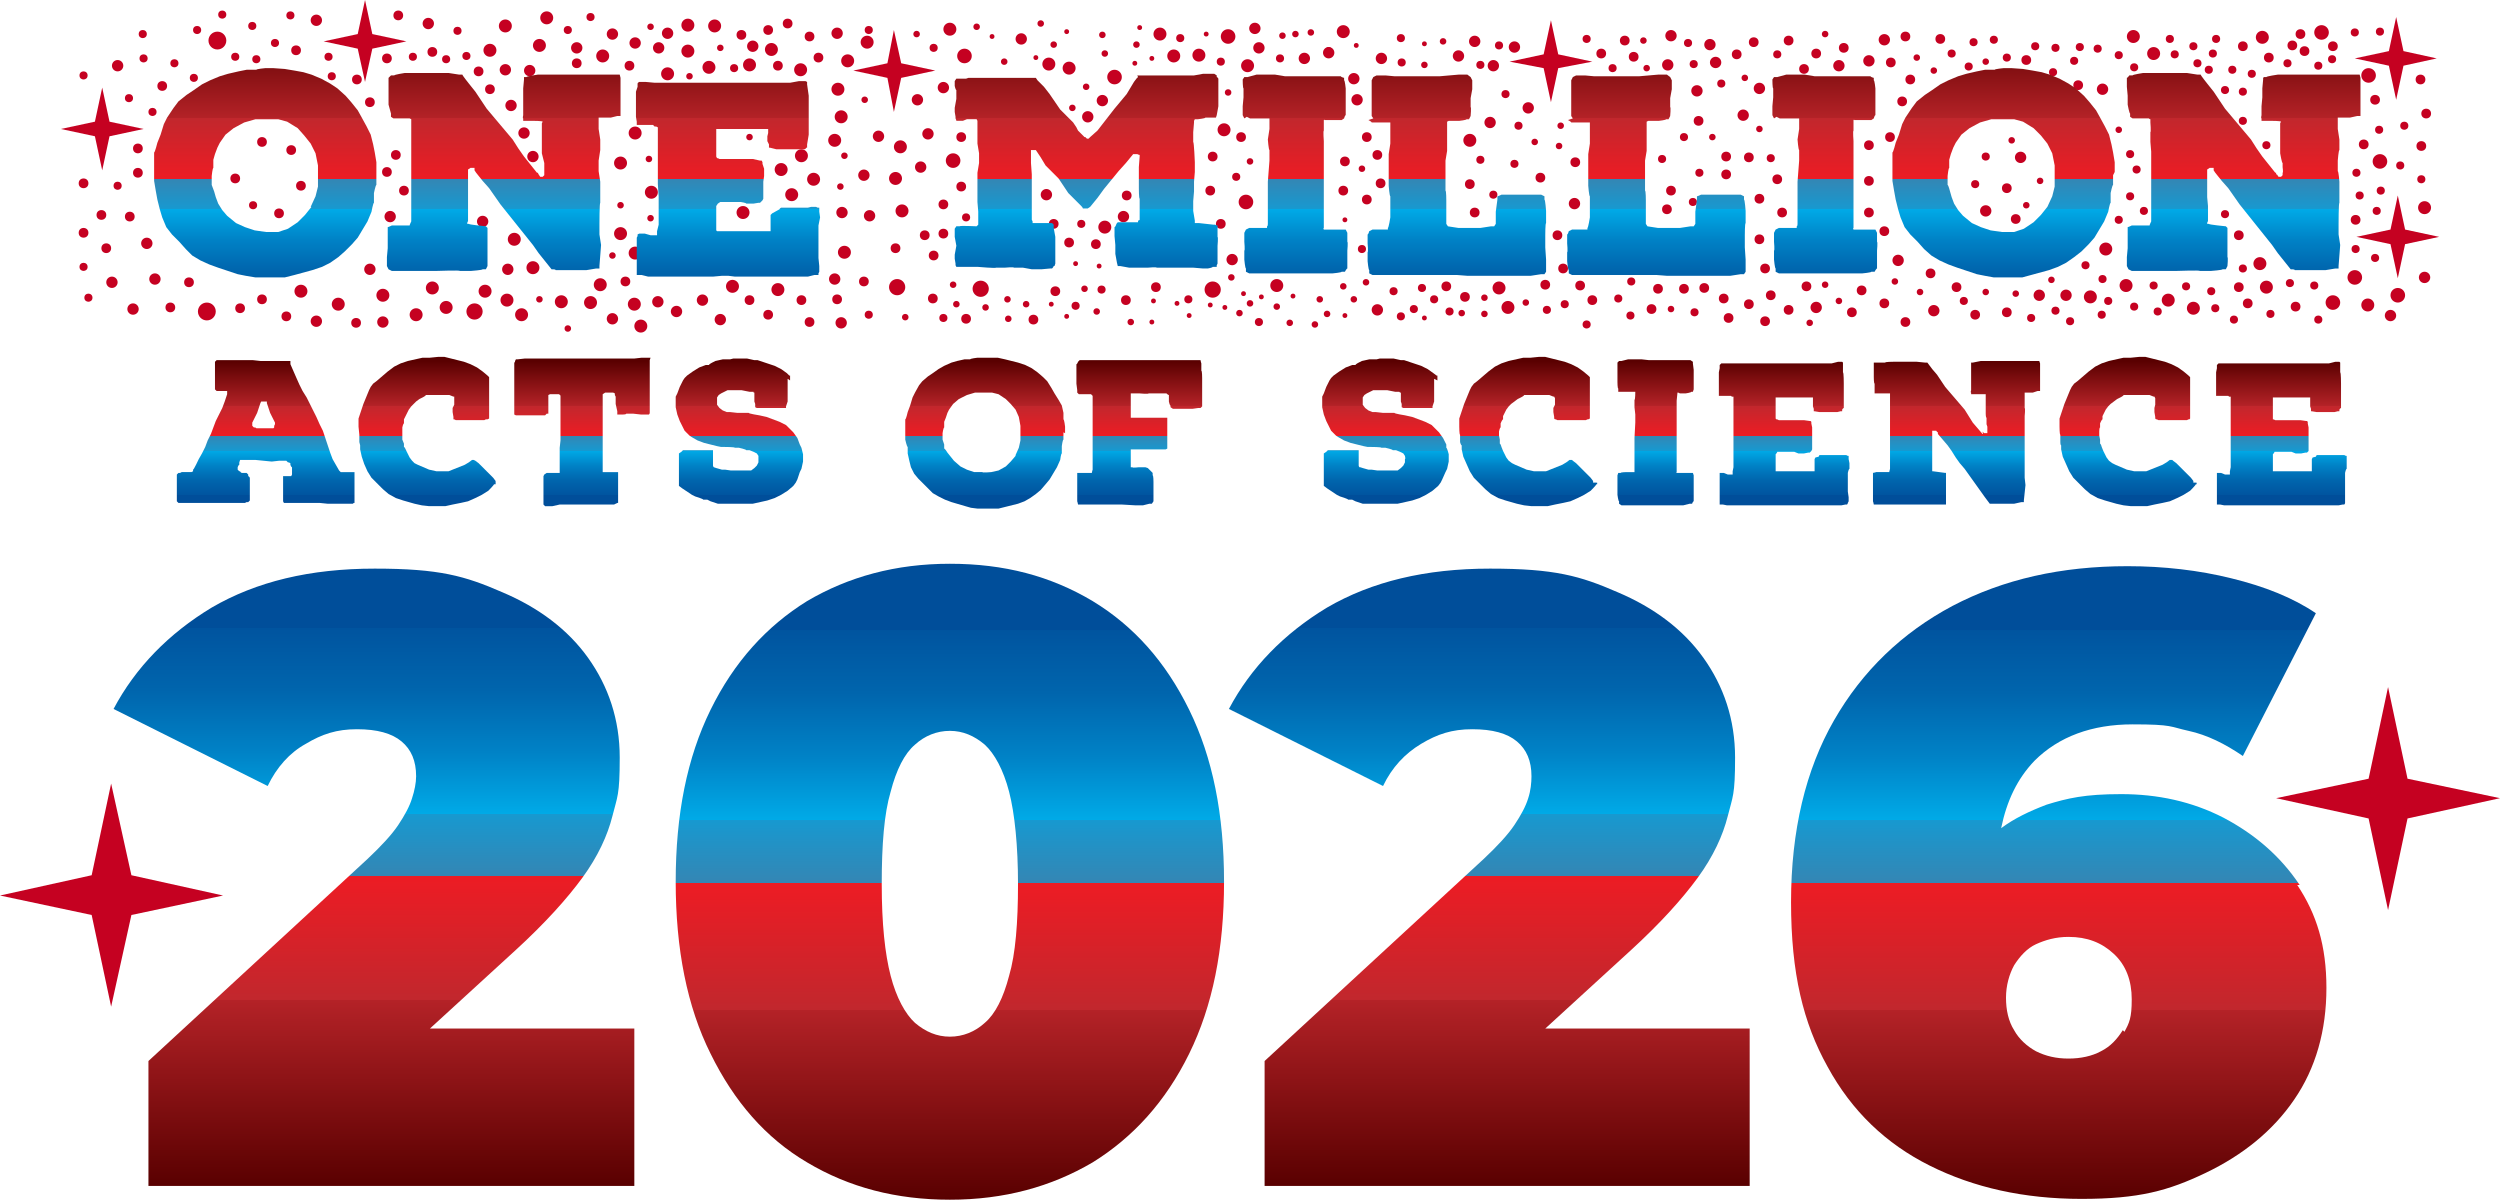 <?xml version="1.0" encoding="UTF-8"?>
<svg id="Layer_1" xmlns="http://www.w3.org/2000/svg" xmlns:xlink="http://www.w3.org/1999/xlink" version="1.1" viewBox="0 0 308.2 147.9">
  <!-- Generator: Adobe Illustrator 29.0.1, SVG Export Plug-In . SVG Version: 2.1.0 Build 192)  -->
  <defs>
    <style>
      .st0 {
        fill: url(#linear-gradient2);
      }

      .st1 {
        fill: url(#linear-gradient1);
      }

      .st2 {
        fill: url(#linear-gradient9);
      }

      .st3 {
        fill: url(#linear-gradient3);
      }

      .st4 {
        fill: url(#linear-gradient6);
      }

      .st5 {
        fill: url(#linear-gradient8);
      }

      .st6 {
        fill: url(#linear-gradient7);
      }

      .st7 {
        fill: url(#linear-gradient5);
      }

      .st8 {
        fill: url(#linear-gradient4);
      }

      .st9 {
        fill: url(#linear-gradient18);
      }

      .st10 {
        fill: url(#linear-gradient13);
      }

      .st11 {
        fill: url(#linear-gradient12);
      }

      .st12 {
        fill: url(#linear-gradient15);
      }

      .st13 {
        fill: url(#linear-gradient16);
      }

      .st14 {
        fill: url(#linear-gradient11);
      }

      .st15 {
        fill: url(#linear-gradient10);
      }

      .st16 {
        fill: url(#linear-gradient17);
      }

      .st17 {
        fill: url(#linear-gradient14);
      }

      .st18 {
        fill: url(#linear-gradient19);
      }

      .st19 {
        fill: url(#linear-gradient23);
      }

      .st20 {
        fill: url(#linear-gradient22);
      }

      .st21 {
        fill: url(#linear-gradient24);
      }

      .st22 {
        fill: url(#linear-gradient25);
      }

      .st23 {
        fill: url(#linear-gradient21);
      }

      .st24 {
        fill: url(#linear-gradient20);
      }

      .st25 {
        fill: url(#linear-gradient26);
      }

      .st26 {
        fill: url(#linear-gradient);
      }

      .st27 {
        fill: #c50121;
      }
    </style>
    <linearGradient id="linear-gradient" x1="32.5" y1="44.5" x2="32.5" y2="62.9" gradientUnits="userSpaceOnUse">
      <stop offset="0" stop-color="#590000"/>
      <stop offset=".3" stop-color="#b42227"/>
      <stop offset=".3" stop-color="#c1272d"/>
      <stop offset=".5" stop-color="#ed1c24"/>
      <stop offset=".5" stop-color="#c1272d"/>
      <stop offset=".5" stop-color="#90485c"/>
      <stop offset=".5" stop-color="#5d6a8d"/>
      <stop offset=".5" stop-color="#3486b4"/>
      <stop offset=".6" stop-color="#1799d0"/>
      <stop offset=".6" stop-color="#06a5e0"/>
      <stop offset=".6" stop-color="#00aae7"/>
      <stop offset=".7" stop-color="#0082c6"/>
      <stop offset=".8" stop-color="#0065ad"/>
      <stop offset=".9" stop-color="#00549f"/>
      <stop offset=".9" stop-color="#004e9a"/>
    </linearGradient>
    <linearGradient id="linear-gradient1" x1="52.5" y1="44.5" x2="52.5" y2="62.9" xlink:href="#linear-gradient"/>
    <linearGradient id="linear-gradient2" x1="71.8" y1="44.5" x2="71.8" y2="62.9" xlink:href="#linear-gradient"/>
    <linearGradient id="linear-gradient3" x1="90.5" y1="44.5" x2="90.5" y2="62.9" xlink:href="#linear-gradient"/>
    <linearGradient id="linear-gradient4" x1="121.2" y1="44.5" x2="121.2" y2="62.9" xlink:href="#linear-gradient"/>
    <linearGradient id="linear-gradient5" x1="140.7" y1="44.5" x2="140.7" y2="62.9" xlink:href="#linear-gradient"/>
    <linearGradient id="linear-gradient6" x1="170.2" y1="44.5" x2="170.2" y2="62.9" xlink:href="#linear-gradient"/>
    <linearGradient id="linear-gradient7" x1="188.4" y1="44.5" x2="188.4" y2="62.9" xlink:href="#linear-gradient"/>
    <linearGradient id="linear-gradient8" x1="204" y1="44.5" x2="204" y2="62.9" xlink:href="#linear-gradient"/>
    <linearGradient id="linear-gradient9" x1="220" y1="44.5" x2="220" y2="62.9" xlink:href="#linear-gradient"/>
    <linearGradient id="linear-gradient10" x1="241.6" y1="44.5" x2="241.6" y2="62.9" xlink:href="#linear-gradient"/>
    <linearGradient id="linear-gradient11" x1="262.2" y1="44.5" x2="262.2" y2="62.9" xlink:href="#linear-gradient"/>
    <linearGradient id="linear-gradient12" x1="281.3" y1="44.5" x2="281.3" y2="62.9" xlink:href="#linear-gradient"/>
    <linearGradient id="linear-gradient13" x1="32.8" y1="3.3" x2="32.8" y2="40.8" xlink:href="#linear-gradient"/>
    <linearGradient id="linear-gradient14" x1="62.5" y1="3.3" x2="62.5" y2="40.8" xlink:href="#linear-gradient"/>
    <linearGradient id="linear-gradient15" x1="90.3" y1="3.3" x2="90.3" y2="40.8" xlink:href="#linear-gradient"/>
    <linearGradient id="linear-gradient16" x1="134.1" y1="3.3" x2="134.1" y2="40.8" xlink:href="#linear-gradient"/>
    <linearGradient id="linear-gradient17" x1="159.7" y1="3.3" x2="159.7" y2="40.8" xlink:href="#linear-gradient"/>
    <linearGradient id="linear-gradient18" x1="180.1" y1="3.3" x2="180.1" y2="40.8" xlink:href="#linear-gradient"/>
    <linearGradient id="linear-gradient19" x1="204.7" y1="3.3" x2="204.7" y2="40.8" xlink:href="#linear-gradient"/>
    <linearGradient id="linear-gradient20" x1="224.9" y1="3.3" x2="224.9" y2="40.8" xlink:href="#linear-gradient"/>
    <linearGradient id="linear-gradient21" x1="246.9" y1="3.3" x2="246.9" y2="40.8" xlink:href="#linear-gradient"/>
    <linearGradient id="linear-gradient22" x1="276.7" y1="3.3" x2="276.7" y2="40.8" xlink:href="#linear-gradient"/>
    <linearGradient id="linear-gradient23" x1="46.1" y1="-33.4" x2="46.1" y2="43" gradientTransform="translate(0 112.8) scale(1 -1)" xlink:href="#linear-gradient"/>
    <linearGradient id="linear-gradient24" x1="117.1" y1="-35.1" x2="117.1" y2="43" gradientTransform="translate(0 112.8) scale(1 -1)" xlink:href="#linear-gradient"/>
    <linearGradient id="linear-gradient25" x1="183.6" y1="-33.4" x2="183.6" y2="43" gradientTransform="translate(0 112.8) scale(1 -1)" xlink:href="#linear-gradient"/>
    <linearGradient id="linear-gradient26" x1="253.8" y1="-35.1" x2="253.8" y2="43" gradientTransform="translate(0 112.8) scale(1 -1)" xlink:href="#linear-gradient"/>
  </defs>
  <g>
    <g>
      <circle class="st27" cx="154.1" cy="19.9" r=".4"/>
      <circle class="st27" cx="167.9" cy="20.8" r=".4"/>
      <circle class="st27" cx="152.4" cy="21.8" r=".5"/>
      <circle class="st27" cx="145.5" cy="4.7" r=".5"/>
      <circle class="st27" cx="189.2" cy="17.5" r=".4"/>
      <circle class="st27" cx="216.9" cy="15.9" r=".4"/>
      <circle class="st27" cx="209.5" cy="21.3" r=".5"/>
      <circle class="st27" cx="256.2" cy="10.5" r=".6"/>
      <circle class="st27" cx="249.8" cy="7.4" r=".6"/>
      <circle class="st27" cx="244.8" cy="26" r=".7"/>
      <circle class="st27" cx="217.6" cy="39.6" r=".6"/>
      <circle class="st27" cx="184.1" cy="24" r=".5"/>
      <circle class="st27" cx="138.8" cy="37" r=".6"/>
      <circle class="st27" cx="110.6" cy="35.4" r="1"/>
      <circle class="st27" cx="120.9" cy="35.6" r="1"/>
      <circle class="st27" cx="149.5" cy="35.7" r="1"/>
      <circle class="st27" cx="90.5" cy="8.4" r=".5"/>
      <circle class="st27" cx="80.2" cy="3.3" r=".4"/>
      <circle class="st27" cx="88.8" cy="5.9" r=".4"/>
      <circle class="st27" cx="62.3" cy="3.2" r=".8"/>
      <circle class="st27" cx="35.9" cy="18.5" r=".6"/>
      <circle class="st27" cx="58.5" cy="38.4" r="1"/>
      <circle class="st27" cx="25.5" cy="38.4" r="1.1"/>
      <circle class="st27" cx="234.5" cy="12.5" r=".6"/>
      <circle class="st27" cx="67.4" cy="2.2" r=".8"/>
      <circle class="st27" cx="100.9" cy="7.1" r=".6"/>
      <circle class="st27" cx="95.9" cy="8.1" r=".6"/>
      <circle class="st27" cx="97.1" cy="2.9" r=".6"/>
      <circle class="st27" cx="118.5" cy="23" r=".6"/>
      <circle class="st27" cx="118.5" cy="16.9" r=".6"/>
      <circle class="st27" cx="110.4" cy="22" r=".8"/>
      <circle class="st27" cx="151.9" cy="32" r=".7"/>
      <circle class="st27" cx="188.1" cy="37.3" r=".4"/>
      <circle class="st27" cx="200.3" cy="11.9" r=".5"/>
      <circle class="st27" cx="259.2" cy="11" r=".7"/>
      <circle class="st27" cx="201" cy="38.9" r=".5"/>
      <circle class="st27" cx="155.2" cy="39.7" r=".5"/>
      <circle class="st27" cx="127.7" cy="7.1" r=".3"/>
      <circle class="st27" cx="122.3" cy="4.5" r=".3"/>
      <circle class="st27" cx="202.6" cy="5" r=".4"/>
      <circle class="st27" cx="203" cy="8.4" r=".4"/>
      <circle class="st27" cx="215.1" cy="9.6" r=".4"/>
      <circle class="st27" cx="244.8" cy="7.6" r=".4"/>
      <circle class="st27" cx="226.7" cy="37.1" r=".4"/>
      <circle class="st27" cx="223.1" cy="39.8" r=".4"/>
      <circle class="st27" cx="225" cy="35.1" r=".4"/>
      <circle class="st27" cx="236.7" cy="36" r=".4"/>
      <circle class="st27" cx="238.4" cy="8.7" r=".4"/>
      <circle class="st27" cx="249.8" cy="25.3" r=".4"/>
      <circle class="st27" cx="251.5" cy="22.3" r=".4"/>
      <circle class="st27" cx="248" cy="17.3" r=".4"/>
      <circle class="st27" cx="261.2" cy="16" r=".4"/>
      <circle class="st27" cx="233.6" cy="34.7" r=".4"/>
      <circle class="st27" cx="248.5" cy="36.2" r=".4"/>
      <circle class="st27" cx="252.9" cy="34.5" r=".4"/>
      <circle class="st27" cx="244.8" cy="36" r=".4"/>
      <circle class="st27" cx="236.3" cy="7.1" r=".4"/>
      <circle class="st27" cx="204.9" cy="19.6" r=".5"/>
      <circle class="st27" cx="197.4" cy="6.6" r=".6"/>
      <circle class="st27" cx="186.7" cy="20.2" r=".5"/>
      <circle class="st27" cx="138.9" cy="24.1" r=".6"/>
      <circle class="st27" cx="192.7" cy="33.1" r=".6"/>
      <circle class="st27" cx="185.9" cy="37.9" r=".8"/>
      <circle class="st27" cx="184.8" cy="35.5" r=".8"/>
      <circle class="st27" cx="181.2" cy="17.3" r=".8"/>
      <circle class="st27" cx="169.8" cy="38.2" r=".7"/>
      <circle class="st27" cx="135.1" cy="30.1" r=".6"/>
      <circle class="st27" cx="127.4" cy="39.4" r=".6"/>
      <circle class="st27" cx="198.8" cy="8.4" r=".5"/>
      <circle class="st27" cx="192.2" cy="18" r=".4"/>
      <circle class="st27" cx="211.1" cy="16.9" r=".4"/>
      <circle class="st27" cx="192.4" cy="15.5" r=".4"/>
      <circle class="st27" cx="206" cy="38.1" r=".4"/>
      <circle class="st27" cx="225" cy="4.2" r=".4"/>
      <circle class="st27" cx="155.2" cy="5.9" r=".7"/>
      <circle class="st27" cx="129" cy="24" r=".7"/>
      <circle class="st27" cx="123.7" cy="13.3" r=".7"/>
      <circle class="st27" cx="114.4" cy="16.5" r=".7"/>
      <circle class="st27" cx="107.2" cy="26.6" r=".7"/>
      <circle class="st27" cx="106.5" cy="21.6" r=".7"/>
      <circle class="st27" cx="114" cy="29" r=".6"/>
      <circle class="st27" cx="110.4" cy="30.6" r=".6"/>
      <circle class="st27" cx="72.8" cy="37.3" r=".8"/>
      <circle class="st27" cx="59" cy="8.8" r=".6"/>
      <circle class="st27" cx="71.1" cy="7.8" r=".6"/>
      <circle class="st27" cx="59.5" cy="27.3" r=".7"/>
      <circle class="st27" cx="31.6" cy="7.3" r=".5"/>
      <circle class="st27" cx="64.3" cy="38.8" r=".8"/>
      <circle class="st27" cx="100.3" cy="22.1" r=".8"/>
      <circle class="st27" cx="62.6" cy="33.2" r=".7"/>
      <circle class="st27" cx="81.2" cy="5.9" r=".7"/>
      <circle class="st27" cx="113.5" cy="20.6" r=".7"/>
      <circle class="st27" cx="113.1" cy="12.3" r=".7"/>
      <circle class="st27" cx="108.3" cy="16.8" r=".7"/>
      <circle class="st27" cx="154.7" cy="3.5" r=".7"/>
      <circle class="st27" cx="146.5" cy="36.9" r=".5"/>
      <circle class="st27" cx="176.8" cy="36.9" r=".5"/>
      <circle class="st27" cx="247.4" cy="7.1" r=".5"/>
      <circle class="st27" cx="195.6" cy="40" r=".5"/>
      <circle class="st27" cx="132.6" cy="37.7" r=".5"/>
      <circle class="st27" cx="133.3" cy="27.6" r=".5"/>
      <circle class="st27" cx="124.2" cy="36.9" r=".4"/>
      <circle class="st27" cx="98.8" cy="19.2" r=".8"/>
      <circle class="st27" cx="131.8" cy="8.4" r=".8"/>
      <circle class="st27" cx="129.3" cy="7.9" r=".8"/>
      <circle class="st27" cx="80.3" cy="23.7" r=".8"/>
      <circle class="st27" cx="103.8" cy="26.2" r=".7"/>
      <circle class="st27" cx="111" cy="18.1" r=".8"/>
      <circle class="st27" cx="71.1" cy="13" r=".7"/>
      <circle class="st27" cx="78.3" cy="31.2" r=".8"/>
      <circle class="st27" cx="38.3" cy="28.7" r=".6"/>
      <circle class="st27" cx="49.8" cy="23.5" r=".6"/>
      <circle class="st27" cx="32.3" cy="17.5" r=".6"/>
      <circle class="st27" cx="74" cy="35.1" r=".8"/>
      <circle class="st27" cx="13.1" cy="30.6" r=".6"/>
      <circle class="st27" cx="76.5" cy="28.8" r=".8"/>
      <circle class="st27" cx="45.6" cy="12.6" r=".6"/>
      <circle class="st27" cx="134.1" cy="14.4" r=".7"/>
      <circle class="st27" cx="106.9" cy="5.2" r=".8"/>
      <circle class="st27" cx="163.4" cy="10.7" r=".7"/>
      <circle class="st27" cx="116.3" cy="39.2" r=".5"/>
      <circle class="st27" cx="103.7" cy="39.8" r=".7"/>
      <circle class="st27" cx="161.4" cy="18.4" r=".6"/>
      <circle class="st27" cx="135.8" cy="35.7" r=".5"/>
      <circle class="st27" cx="139.4" cy="39.7" r=".4"/>
      <circle class="st27" cx="103.2" cy="36.9" r=".6"/>
      <circle class="st27" cx="98.8" cy="37" r=".6"/>
      <circle class="st27" cx="99.8" cy="39.7" r=".6"/>
      <circle class="st27" cx="88.8" cy="39.4" r=".7"/>
      <circle class="st27" cx="69.2" cy="37.2" r=".8"/>
      <circle class="st27" cx="162.1" cy="40" r=".4"/>
      <circle class="st27" cx="102.9" cy="34.4" r=".7"/>
      <circle class="st27" cx="65.7" cy="33" r=".8"/>
      <circle class="st27" cx="190.7" cy="38.2" r=".5"/>
      <circle class="st27" cx="232.3" cy="28.5" r=".6"/>
      <circle class="st27" cx="263.1" cy="37.8" r=".5"/>
      <circle class="st27" cx="259.1" cy="38.8" r=".5"/>
      <circle class="st27" cx="258.6" cy="6" r=".5"/>
      <circle class="st27" cx="261.2" cy="6.8" r=".5"/>
      <circle class="st27" cx="279.4" cy="17.9" r=".5"/>
      <circle class="st27" cx="247.4" cy="38.5" r=".6"/>
      <circle class="st27" cx="241.2" cy="35.4" r=".6"/>
      <circle class="st27" cx="199.5" cy="36.8" r=".5"/>
      <circle class="st27" cx="272.8" cy="6.6" r=".5"/>
      <circle class="st27" cx="253.4" cy="5.9" r=".5"/>
      <circle class="st27" cx="295.9" cy="20.4" r=".5"/>
      <circle class="st27" cx="250.4" cy="39.2" r=".5"/>
      <circle class="st27" cx="272.3" cy="8.6" r=".5"/>
      <circle class="st27" cx="273.2" cy="4.8" r=".5"/>
      <circle class="st27" cx="274.3" cy="11.1" r=".5"/>
      <circle class="st27" cx="275.2" cy="8.6" r=".5"/>
      <circle class="st27" cx="270.4" cy="5.7" r=".5"/>
      <circle class="st27" cx="265.5" cy="35.2" r=".5"/>
      <circle class="st27" cx="268.1" cy="6.7" r=".5"/>
      <circle class="st27" cx="274.3" cy="26.4" r=".5"/>
      <circle class="st27" cx="285.3" cy="35.2" r=".5"/>
      <circle class="st27" cx="285.8" cy="39.4" r=".5"/>
      <circle class="st27" cx="282.3" cy="34.9" r=".5"/>
      <circle class="st27" cx="279.9" cy="38.7" r=".5"/>
      <circle class="st27" cx="275.4" cy="39.4" r=".5"/>
      <circle class="st27" cx="272.6" cy="35.9" r=".5"/>
      <circle class="st27" cx="263.4" cy="20.9" r=".5"/>
      <circle class="st27" cx="262.6" cy="19" r=".5"/>
      <circle class="st27" cx="266" cy="38.4" r=".5"/>
      <circle class="st27" cx="279.4" cy="35.4" r=".8"/>
      <circle class="st27" cx="278.6" cy="32.5" r=".8"/>
      <circle class="st27" cx="171.8" cy="35.9" r=".5"/>
      <circle class="st27" cx="177.9" cy="5.1" r=".4"/>
      <circle class="st27" cx="163.6" cy="38.7" r=".4"/>
      <circle class="st27" cx="240.6" cy="6.6" r=".5"/>
      <circle class="st27" cx="243.3" cy="5.2" r=".5"/>
      <circle class="st27" cx="245.8" cy="4.9" r=".5"/>
      <circle class="st27" cx="242.7" cy="8.2" r=".5"/>
      <circle class="st27" cx="255.7" cy="7.5" r=".5"/>
      <circle class="st27" cx="143" cy="4.2" r=".8"/>
      <circle class="st27" cx="52.1" cy="17.3" r=".6"/>
      <circle class="st27" cx="29" cy="22" r=".6"/>
      <circle class="st27" cx="97.6" cy="24" r=".8"/>
      <circle class="st27" cx="85.6" cy="30.1" r=".8"/>
      <circle class="st27" cx="48.1" cy="26.7" r=".7"/>
      <circle class="st27" cx="85" cy="18.8" r=".8"/>
      <circle class="st27" cx="90.3" cy="35.3" r=".8"/>
      <circle class="st27" cx="65.3" cy="8.7" r=".7"/>
      <circle class="st27" cx="71.1" cy="5.9" r=".7"/>
      <circle class="st27" cx="87.4" cy="8.3" r=".8"/>
      <circle class="st27" cx="65.7" cy="19.3" r=".7"/>
      <circle class="st27" cx="103.2" cy="4.1" r=".7"/>
      <circle class="st27" cx="64.6" cy="16.4" r=".7"/>
      <circle class="st27" cx="62.3" cy="8.6" r=".7"/>
      <circle class="st27" cx="63" cy="13" r=".7"/>
      <circle class="st27" cx="76.5" cy="20.1" r=".8"/>
      <circle class="st27" cx="92.4" cy="8" r=".8"/>
      <circle class="st27" cx="98.7" cy="8.6" r=".8"/>
      <circle class="st27" cx="88.1" cy="3.2" r=".8"/>
      <circle class="st27" cx="145.8" cy="16.2" r=".7"/>
      <circle class="st27" cx="131.8" cy="29.9" r=".6"/>
      <circle class="st27" cx="181.8" cy="26.2" r=".6"/>
      <circle class="st27" cx="116.3" cy="25.2" r=".6"/>
      <circle class="st27" cx="116.3" cy="28.8" r=".6"/>
      <circle class="st27" cx="135.2" cy="38.4" r=".4"/>
      <circle class="st27" cx="170.2" cy="22.6" r=".6"/>
      <circle class="st27" cx="184.1" cy="8.1" r=".7"/>
      <circle class="st27" cx="175.3" cy="35.5" r=".5"/>
      <circle class="st27" cx="182.5" cy="19.7" r=".5"/>
      <circle class="st27" cx="147.8" cy="6.8" r=".8"/>
      <circle class="st27" cx="188.4" cy="13.3" r=".7"/>
      <circle class="st27" cx="165.6" cy="23.5" r=".6"/>
      <circle class="st27" cx="159" cy="39.8" r=".4"/>
      <circle class="st27" cx="192.9" cy="37.5" r=".5"/>
      <circle class="st27" cx="243.5" cy="22.7" r=".5"/>
      <circle class="st27" cx="242.1" cy="37.1" r=".5"/>
      <circle class="st27" cx="248.5" cy="27" r=".6"/>
      <circle class="st27" cx="251.4" cy="36.4" r=".7"/>
      <circle class="st27" cx="209.4" cy="14.9" r=".6"/>
      <circle class="st27" cx="207.6" cy="35.6" r=".6"/>
      <circle class="st27" cx="234.9" cy="39.7" r=".6"/>
      <circle class="st27" cx="212.5" cy="36.8" r=".6"/>
      <circle class="st27" cx="254.7" cy="36.4" r=".7"/>
      <circle class="st27" cx="270.4" cy="38" r=".8"/>
      <circle class="st27" cx="259.6" cy="30.7" r=".8"/>
      <circle class="st27" cx="262.1" cy="35.2" r=".8"/>
      <circle class="st27" cx="257.7" cy="36.6" r=".8"/>
      <circle class="st27" cx="298.9" cy="25.6" r=".8"/>
      <circle class="st27" cx="277.1" cy="37.4" r=".6"/>
      <circle class="st27" cx="298.5" cy="22.1" r=".5"/>
      <circle class="st27" cx="293.3" cy="16" r=".5"/>
      <circle class="st27" cx="290.5" cy="21.3" r=".5"/>
      <circle class="st27" cx="282" cy="7.8" r=".5"/>
      <circle class="st27" cx="277.6" cy="9.1" r=".5"/>
      <circle class="st27" cx="270.9" cy="7.8" r=".5"/>
      <circle class="st27" cx="267.5" cy="4.8" r=".5"/>
      <circle class="st27" cx="253.1" cy="8.9" r=".5"/>
      <circle class="st27" cx="186.7" cy="5.8" r=".7"/>
      <circle class="st27" cx="157.4" cy="35.2" r=".8"/>
      <circle class="st27" cx="126.8" cy="14.9" r=".7"/>
      <circle class="st27" cx="136.2" cy="28" r=".8"/>
      <circle class="st27" cx="124.3" cy="22.7" r=".8"/>
      <circle class="st27" cx="115.1" cy="31.5" r=".6"/>
      <circle class="st27" cx="86.6" cy="37" r=".7"/>
      <circle class="st27" cx="75.5" cy="39.3" r=".7"/>
      <circle class="st27" cx="62.5" cy="37" r=".8"/>
      <circle class="st27" cx="51.3" cy="38.8" r=".8"/>
      <circle class="st27" cx="63.4" cy="29.5" r=".8"/>
      <circle class="st27" cx="53.3" cy="35.5" r=".8"/>
      <circle class="st27" cx="94.7" cy="38.8" r=".6"/>
      <circle class="st27" cx="92.4" cy="37" r=".6"/>
      <circle class="st27" cx="59.8" cy="35.9" r=".8"/>
      <circle class="st27" cx="47.2" cy="36.4" r=".8"/>
      <circle class="st27" cx="47.2" cy="39.7" r=".7"/>
      <circle class="st27" cx="45.6" cy="33.2" r=".7"/>
      <circle class="st27" cx="37.1" cy="22.9" r=".6"/>
      <circle class="st27" cx="35.3" cy="39" r=".6"/>
      <circle class="st27" cx="34.4" cy="26.3" r=".6"/>
      <circle class="st27" cx="19.1" cy="34.4" r=".7"/>
      <circle class="st27" cx="13.8" cy="34.8" r=".7"/>
      <circle class="st27" cx="230.4" cy="7.5" r=".7"/>
      <circle class="st27" cx="23.9" cy="9.6" r=".5"/>
      <circle class="st27" cx="50.9" cy="7" r=".5"/>
      <circle class="st27" cx="17.6" cy="4.2" r=".5"/>
      <circle class="st27" cx="60.4" cy="11" r=".6"/>
      <circle class="st27" cx="43.9" cy="39.8" r=".6"/>
      <circle class="st27" cx="33.9" cy="5.3" r=".5"/>
      <circle class="st27" cx="32.3" cy="36.9" r=".6"/>
      <circle class="st27" cx="23.3" cy="34.8" r=".6"/>
      <circle class="st27" cx="16.4" cy="38.1" r=".7"/>
      <circle class="st27" cx="17.7" cy="7.2" r=".5"/>
      <circle class="st27" cx="41.7" cy="37.5" r=".8"/>
      <circle class="st27" cx="37.1" cy="35.9" r=".8"/>
      <circle class="st27" cx="55" cy="37.9" r=".8"/>
      <circle class="st27" cx="107.1" cy="38.8" r=".5"/>
      <circle class="st27" cx="126.5" cy="37.5" r=".4"/>
      <circle class="st27" cx="121.5" cy="37.9" r=".4"/>
      <circle class="st27" cx="117.5" cy="35.1" r=".4"/>
      <circle class="st27" cx="124.3" cy="39.3" r=".4"/>
      <circle class="st27" cx="128.3" cy="2.9" r=".4"/>
      <circle class="st27" cx="129.9" cy="5.5" r=".4"/>
      <circle class="st27" cx="111.6" cy="39.1" r=".4"/>
      <circle class="st27" cx="76.5" cy="25.3" r=".4"/>
      <circle class="st27" cx="70" cy="40.5" r=".4"/>
      <circle class="st27" cx="66.5" cy="36.9" r=".4"/>
      <circle class="st27" cx="85" cy="9.4" r=".4"/>
      <circle class="st27" cx="80.2" cy="26.9" r=".4"/>
      <circle class="st27" cx="80" cy="19.6" r=".4"/>
      <circle class="st27" cx="75.5" cy="31.5" r=".4"/>
      <circle class="st27" cx="92.4" cy="16.9" r=".4"/>
      <circle class="st27" cx="103.6" cy="23" r=".4"/>
      <circle class="st27" cx="117.9" cy="37.5" r=".4"/>
      <circle class="st27" cx="131.5" cy="39" r=".3"/>
      <circle class="st27" cx="129.6" cy="37.5" r=".3"/>
      <circle class="st27" cx="149.2" cy="37.6" r=".3"/>
      <circle class="st27" cx="153.3" cy="36.2" r=".3"/>
      <circle class="st27" cx="151" cy="37.9" r=".3"/>
      <circle class="st27" cx="133.7" cy="35.6" r=".4"/>
      <circle class="st27" cx="132.2" cy="13.3" r=".4"/>
      <circle class="st27" cx="155.5" cy="36.6" r=".3"/>
      <circle class="st27" cx="178.7" cy="38.4" r=".5"/>
      <circle class="st27" cx="172.8" cy="7.7" r=".5"/>
      <circle class="st27" cx="170.3" cy="7.2" r=".7"/>
      <circle class="st27" cx="153.8" cy="8.1" r=".8"/>
      <circle class="st27" cx="198.1" cy="15.9" r=".7"/>
      <circle class="st27" cx="190.5" cy="35.1" r=".6"/>
      <circle class="st27" cx="233" cy="16.9" r=".6"/>
      <circle class="st27" cx="230.4" cy="26.2" r=".6"/>
      <circle class="st27" cx="219.1" cy="22.1" r=".6"/>
      <circle class="st27" cx="222.4" cy="8.5" r=".6"/>
      <circle class="st27" cx="210.1" cy="35.5" r=".6"/>
      <circle class="st27" cx="239.2" cy="4.8" r=".6"/>
      <circle class="st27" cx="244.8" cy="19.3" r=".5"/>
      <circle class="st27" cx="218.3" cy="36.4" r=".6"/>
      <circle class="st27" cx="194.2" cy="20" r=".6"/>
      <circle class="st27" cx="226.7" cy="8.1" r=".7"/>
      <circle class="st27" cx="220.5" cy="5" r=".6"/>
      <circle class="st27" cx="210.8" cy="5.5" r=".7"/>
      <circle class="st27" cx="216.9" cy="29.5" r=".6"/>
      <circle class="st27" cx="243.5" cy="38.8" r=".6"/>
      <circle class="st27" cx="229.5" cy="35.8" r=".6"/>
      <circle class="st27" cx="222.7" cy="35.3" r=".6"/>
      <circle class="st27" cx="220.5" cy="38.2" r=".6"/>
      <circle class="st27" cx="84.8" cy="6.3" r=".8"/>
      <circle class="st27" cx="111.2" cy="26" r=".8"/>
      <circle class="st27" cx="103.3" cy="11" r=".8"/>
      <circle class="st27" cx="85.8" cy="25" r=".8"/>
      <circle class="st27" cx="74.3" cy="6.9" r=".8"/>
      <circle class="st27" cx="95.1" cy="6.1" r=".8"/>
      <circle class="st27" cx="82.3" cy="9.1" r=".8"/>
      <circle class="st27" cx="104.1" cy="31.1" r=".8"/>
      <circle class="st27" cx="104.5" cy="7.5" r=".8"/>
      <circle class="st27" cx="103.7" cy="14.4" r=".8"/>
      <circle class="st27" cx="102.9" cy="17.3" r=".8"/>
      <circle class="st27" cx="96.3" cy="20.9" r=".8"/>
      <circle class="st27" cx="91.6" cy="26.2" r=".8"/>
      <circle class="st27" cx="95.9" cy="35.7" r=".8"/>
      <circle class="st27" cx="137.4" cy="9.5" r=".9"/>
      <circle class="st27" cx="163.8" cy="6.5" r=".7"/>
      <circle class="st27" cx="151.8" cy="34.2" r=".4"/>
      <circle class="st27" cx="149.5" cy="19.3" r=".6"/>
      <circle class="st27" cx="153" cy="16.9" r=".6"/>
      <circle class="st27" cx="150.5" cy="27.6" r=".6"/>
      <circle class="st27" cx="149.2" cy="23.5" r=".6"/>
      <circle class="st27" cx="187.2" cy="15.5" r=".5"/>
      <circle class="st27" cx="185.6" cy="11.6" r=".5"/>
      <circle class="st27" cx="129.9" cy="27.6" r=".6"/>
      <circle class="st27" cx="119.1" cy="39.3" r=".6"/>
      <circle class="st27" cx="135.9" cy="12.4" r=".7"/>
      <circle class="st27" cx="116.3" cy="10.8" r=".7"/>
      <circle class="st27" cx="125.9" cy="4.8" r=".7"/>
      <circle class="st27" cx="78.3" cy="16.4" r=".8"/>
      <circle class="st27" cx="72.8" cy="23.8" r=".8"/>
      <circle class="st27" cx="117.1" cy="3.6" r=".8"/>
      <circle class="st27" cx="78.2" cy="37.5" r=".8"/>
      <circle class="st27" cx="17" cy="21.3" r=".6"/>
      <circle class="st27" cx="31.2" cy="25.3" r=".5"/>
      <circle class="st27" cx="47.7" cy="21.2" r=".6"/>
      <circle class="st27" cx="29.6" cy="38" r=".6"/>
      <circle class="st27" cx="21" cy="37.9" r=".6"/>
      <circle class="st27" cx="39" cy="39.6" r=".7"/>
      <circle class="st27" cx="57.8" cy="18.4" r=".7"/>
      <circle class="st27" cx="55" cy="7.3" r=".5"/>
      <circle class="st27" cx="31.1" cy="3.2" r=".5"/>
      <circle class="st27" cx="24.3" cy="3.7" r=".5"/>
      <circle class="st27" cx="77.6" cy="8.1" r=".6"/>
      <circle class="st27" cx="35.8" cy="1.9" r=".5"/>
      <circle class="st27" cx="10.3" cy="32.9" r=".5"/>
      <circle class="st27" cx="10.9" cy="36.7" r=".5"/>
      <circle class="st27" cx="72.8" cy="2.1" r=".5"/>
      <circle class="st27" cx="70" cy="3.7" r=".5"/>
      <circle class="st27" cx="10.3" cy="9.3" r=".5"/>
      <circle class="st27" cx="15.9" cy="12.1" r=".5"/>
      <circle class="st27" cx="27.4" cy="1.8" r=".5"/>
      <circle class="st27" cx="57.5" cy="6.9" r=".5"/>
      <circle class="st27" cx="29" cy="7" r=".5"/>
      <circle class="st27" cx="40.5" cy="7" r=".5"/>
      <circle class="st27" cx="40.9" cy="9.4" r=".5"/>
      <circle class="st27" cx="44" cy="9.8" r=".6"/>
      <circle class="st27" cx="49.1" cy="1.9" r=".6"/>
      <circle class="st27" cx="36.5" cy="6.2" r=".6"/>
      <circle class="st27" cx="47.7" cy="7.2" r=".6"/>
      <circle class="st27" cx="53.3" cy="6.4" r=".6"/>
      <circle class="st27" cx="48.8" cy="19.1" r=".6"/>
      <circle class="st27" cx="232.3" cy="4.9" r=".7"/>
      <circle class="st27" cx="18.1" cy="30" r=".7"/>
      <circle class="st27" cx="16" cy="26.7" r=".6"/>
      <circle class="st27" cx="180.6" cy="36.6" r=".6"/>
      <circle class="st27" cx="167.3" cy="12.3" r=".7"/>
      <circle class="st27" cx="160.8" cy="7.2" r=".7"/>
      <circle class="st27" cx="119.1" cy="26.8" r=".5"/>
      <circle class="st27" cx="96.3" cy="32.8" r=".6"/>
      <circle class="st27" cx="81.1" cy="37.2" r=".7"/>
      <circle class="st27" cx="77.1" cy="34.7" r=".6"/>
      <circle class="st27" cx="135.5" cy="32.8" r=".3"/>
      <circle class="st27" cx="83.4" cy="38.4" r=".7"/>
      <circle class="st27" cx="79" cy="40.2" r=".8"/>
      <circle class="st27" cx="132.6" cy="32.5" r=".3"/>
      <circle class="st27" cx="165.8" cy="27.1" r=".3"/>
      <circle class="st27" cx="142.2" cy="37.1" r=".3"/>
      <circle class="st27" cx="145.1" cy="37.4" r=".3"/>
      <circle class="st27" cx="142" cy="39.7" r=".3"/>
      <circle class="st27" cx="180.2" cy="38.6" r=".4"/>
      <circle class="st27" cx="183" cy="38.7" r=".4"/>
      <circle class="st27" cx="183" cy="36.7" r=".4"/>
      <circle class="st27" cx="201.1" cy="34.7" r=".5"/>
      <circle class="st27" cx="206" cy="23.5" r=".6"/>
      <circle class="st27" cx="203.6" cy="38.1" r=".6"/>
      <circle class="st27" cx="217.6" cy="33.1" r=".6"/>
      <circle class="st27" cx="205.6" cy="8" r=".7"/>
      <circle class="st27" cx="234" cy="32.1" r=".7"/>
      <circle class="st27" cx="238" cy="33.7" r=".6"/>
      <circle class="st27" cx="228.3" cy="38.5" r=".6"/>
      <circle class="st27" cx="213.1" cy="39.2" r=".6"/>
      <circle class="st27" cx="215.6" cy="19.4" r=".6"/>
      <circle class="st27" cx="205.5" cy="25.8" r=".6"/>
      <circle class="st27" cx="196.3" cy="37" r=".6"/>
      <circle class="st27" cx="206" cy="4.4" r=".7"/>
      <circle class="st27" cx="216.9" cy="10.9" r=".7"/>
      <circle class="st27" cx="209.2" cy="11.2" r=".7"/>
      <circle class="st27" cx="235.5" cy="9.8" r=".6"/>
      <circle class="st27" cx="276.5" cy="33.1" r=".5"/>
      <circle class="st27" cx="273.1" cy="38" r=".5"/>
      <circle class="st27" cx="269.5" cy="35.3" r=".5"/>
      <circle class="st27" cx="261.2" cy="27.1" r=".5"/>
      <circle class="st27" cx="259.9" cy="37.1" r=".5"/>
      <circle class="st27" cx="259.2" cy="34.4" r=".5"/>
      <circle class="st27" cx="255.2" cy="39.6" r=".5"/>
      <circle class="st27" cx="253.4" cy="38.3" r=".5"/>
      <circle class="st27" cx="257.1" cy="32.7" r=".5"/>
      <circle class="st27" cx="283.6" cy="4.2" r=".6"/>
      <circle class="st27" cx="279.7" cy="7.1" r=".6"/>
      <circle class="st27" cx="276.5" cy="5.7" r=".6"/>
      <circle class="st27" cx="285.8" cy="8.1" r=".5"/>
      <circle class="st27" cx="296.4" cy="15.5" r=".5"/>
      <circle class="st27" cx="276.5" cy="14.9" r=".5"/>
      <circle class="st27" cx="276.5" cy="11.3" r=".5"/>
      <circle class="st27" cx="293.4" cy="3.9" r=".5"/>
      <circle class="st27" cx="295.6" cy="36.4" r=".9"/>
      <circle class="st27" cx="290.3" cy="34.2" r=".9"/>
      <circle class="st27" cx="287.6" cy="37.3" r=".9"/>
      <circle class="st27" cx="291.9" cy="37.6" r=".8"/>
      <circle class="st27" cx="267.3" cy="37" r=".8"/>
      <circle class="st27" cx="276" cy="35.4" r=".6"/>
      <circle class="st27" cx="276" cy="29" r=".6"/>
      <circle class="st27" cx="283" cy="37.8" r=".6"/>
      <circle class="st27" cx="290.4" cy="27.1" r=".6"/>
      <circle class="st27" cx="290.4" cy="30.7" r=".5"/>
      <circle class="st27" cx="292.8" cy="31.8" r=".5"/>
      <circle class="st27" cx="293" cy="26" r=".5"/>
      <circle class="st27" cx="290.9" cy="24.1" r=".5"/>
      <circle class="st27" cx="293.5" cy="23.5" r=".5"/>
      <circle class="st27" cx="293.4" cy="19.9" r=".9"/>
      <circle class="st27" cx="298.4" cy="9.8" r=".6"/>
      <circle class="st27" cx="287.5" cy="7.3" r=".5"/>
      <circle class="st27" cx="287.6" cy="5.7" r=".6"/>
      <circle class="st27" cx="290.3" cy="4" r=".5"/>
      <circle class="st27" cx="282.6" cy="5.6" r=".6"/>
      <circle class="st27" cx="292" cy="9.3" r=".9"/>
      <circle class="st27" cx="292.8" cy="12.3" r=".6"/>
      <circle class="st27" cx="299.1" cy="14" r=".6"/>
      <circle class="st27" cx="291.4" cy="17.8" r=".6"/>
      <circle class="st27" cx="179.8" cy="6.9" r=".7"/>
      <circle class="st27" cx="118.9" cy="6.9" r=".9"/>
      <circle class="st27" cx="165.6" cy="3.9" r=".8"/>
      <circle class="st27" cx="153.6" cy="24.9" r=".9"/>
      <circle class="st27" cx="151.4" cy="4.5" r=".9"/>
      <circle class="st27" cx="117.5" cy="19.8" r=".9"/>
      <circle class="st27" cx="56.4" cy="3.8" r=".5"/>
      <circle class="st27" cx="14.5" cy="22.9" r=".5"/>
      <circle class="st27" cx="21.5" cy="7.8" r=".5"/>
      <circle class="st27" cx="18.8" cy="13.8" r=".5"/>
      <circle class="st27" cx="17" cy="18.3" r=".6"/>
      <circle class="st27" cx="10.3" cy="22.6" r=".6"/>
      <circle class="st27" cx="10.3" cy="28.7" r=".6"/>
      <circle class="st27" cx="20" cy="10.6" r=".6"/>
      <circle class="st27" cx="12.5" cy="26.5" r=".6"/>
      <circle class="st27" cx="264.3" cy="26" r=".5"/>
      <circle class="st27" cx="262.6" cy="24.2" r=".5"/>
      <circle class="st27" cx="298.5" cy="18" r=".6"/>
      <circle class="st27" cx="298.9" cy="34.2" r=".7"/>
      <circle class="st27" cx="294.7" cy="38.9" r=".7"/>
      <circle class="st27" cx="247.4" cy="23.2" r=".6"/>
      <circle class="st27" cx="175.6" cy="39.2" r=".3"/>
      <circle class="st27" cx="146.6" cy="38.9" r=".3"/>
      <circle class="st27" cx="115" cy="36.8" r=".6"/>
      <circle class="st27" cx="106.5" cy="34.7" r=".6"/>
      <circle class="st27" cx="218.3" cy="19.5" r=".5"/>
      <circle class="st27" cx="212.8" cy="21.5" r=".6"/>
      <circle class="st27" cx="249.1" cy="19.4" r=".7"/>
      <circle class="st27" cx="138.5" cy="26.7" r=".7"/>
      <circle class="st27" cx="211.5" cy="7.7" r=".7"/>
      <circle class="st27" cx="208.7" cy="24.9" r=".5"/>
      <circle class="st27" cx="208.9" cy="38.5" r=".5"/>
      <circle class="st27" cx="223.9" cy="37.9" r=".7"/>
      <circle class="st27" cx="238.4" cy="38.3" r=".7"/>
      <circle class="st27" cx="144.7" cy="6.9" r=".8"/>
      <circle class="st27" cx="150.9" cy="16" r=".8"/>
      <circle class="st27" cx="166.9" cy="9.7" r=".7"/>
      <circle class="st27" cx="168.5" cy="16.9" r=".6"/>
      <circle class="st27" cx="165.8" cy="19.9" r=".6"/>
      <circle class="st27" cx="189.9" cy="21.9" r=".6"/>
      <circle class="st27" cx="194.1" cy="25.1" r=".7"/>
      <circle class="st27" cx="154.1" cy="37.4" r=".4"/>
      <circle class="st27" cx="152.8" cy="38.6" r=".4"/>
      <circle class="st27" cx="168.5" cy="24.6" r=".6"/>
      <circle class="st27" cx="167.9" cy="30.7" r=".5"/>
      <circle class="st27" cx="162.7" cy="36.9" r=".4"/>
      <circle class="st27" cx="165.6" cy="35.3" r=".4"/>
      <circle class="st27" cx="168.4" cy="34.8" r=".4"/>
      <circle class="st27" cx="181.2" cy="22.7" r=".6"/>
      <circle class="st27" cx="142.5" cy="35.4" r=".6"/>
      <circle class="st27" cx="130.1" cy="35.9" r=".6"/>
      <circle class="st27" cx="172.7" cy="39" r=".5"/>
      <circle class="st27" cx="166.9" cy="36.9" r=".4"/>
      <circle class="st27" cx="192" cy="29" r=".6"/>
      <circle class="st27" cx="174.3" cy="38.1" r=".5"/>
      <circle class="st27" cx="157.4" cy="37.8" r=".4"/>
      <circle class="st27" cx="159.4" cy="36.5" r=".3"/>
      <circle class="st27" cx="165.8" cy="38.9" r=".3"/>
      <circle class="st27" cx="169.8" cy="19.1" r=".6"/>
      <circle class="st27" cx="181.8" cy="5.1" r=".7"/>
      <circle class="st27" cx="194.8" cy="35.2" r=".6"/>
      <circle class="st27" cx="216.9" cy="24.5" r=".6"/>
      <circle class="st27" cx="212.8" cy="19.3" r=".6"/>
      <circle class="st27" cx="230.4" cy="22.3" r=".6"/>
      <circle class="st27" cx="230.4" cy="17.9" r=".6"/>
      <circle class="st27" cx="215.6" cy="37.5" r=".6"/>
      <circle class="st27" cx="216.2" cy="5.2" r=".6"/>
      <circle class="st27" cx="26.8" cy="5" r="1.1"/>
      <circle class="st27" cx="175.6" cy="8" r=".4"/>
      <circle class="st27" cx="208.8" cy="7.9" r=".5"/>
      <circle class="st27" cx="157.8" cy="7.2" r=".5"/>
      <circle class="st27" cx="66.5" cy="5.6" r=".8"/>
      <circle class="st27" cx="195.6" cy="4.8" r=".5"/>
      <circle class="st27" cx="115.1" cy="5.9" r=".5"/>
      <circle class="st27" cx="92.8" cy="5.7" r=".7"/>
      <circle class="st27" cx="140.1" cy="5.5" r=".4"/>
      <circle class="st27" cx="123.8" cy="7.6" r=".4"/>
      <circle class="st27" cx="99.8" cy="4.5" r=".6"/>
      <circle class="st27" cx="82.3" cy="4.1" r=".7"/>
      <circle class="st27" cx="135.9" cy="4.3" r=".4"/>
      <circle class="st27" cx="163.8" cy="6.2" r=".4"/>
      <circle class="st27" cx="263.1" cy="8.3" r=".5"/>
      <circle class="st27" cx="250.9" cy="5.7" r=".5"/>
      <circle class="st27" cx="286.2" cy="4" r=".9"/>
      <circle class="st27" cx="278.9" cy="4.6" r=".8"/>
      <circle class="st27" cx="136.2" cy="6.6" r=".4"/>
      <circle class="st27" cx="133.9" cy="10.7" r=".4"/>
      <circle class="st27" cx="159.7" cy="4.2" r=".4"/>
      <circle class="st27" cx="161.6" cy="4" r=".4"/>
      <circle class="st27" cx="184.8" cy="5.6" r=".5"/>
      <circle class="st27" cx="201.4" cy="7" r=".6"/>
      <circle class="st27" cx="234.9" cy="4.5" r=".6"/>
      <circle class="st27" cx="263" cy="4.5" r=".8"/>
      <circle class="st27" cx="75.5" cy="4.2" r=".7"/>
      <circle class="st27" cx="94.7" cy="3.7" r=".6"/>
      <circle class="st27" cx="91.4" cy="4.3" r=".6"/>
      <circle class="st27" cx="60.4" cy="6.2" r=".8"/>
      <circle class="st27" cx="52.8" cy="2.9" r=".7"/>
      <circle class="st27" cx="14.5" cy="8.1" r=".7"/>
      <circle class="st27" cx="107.1" cy="3.7" r=".5"/>
      <circle class="st27" cx="113" cy="4.2" r=".4"/>
      <circle class="st27" cx="106.6" cy="12.3" r=".4"/>
      <circle class="st27" cx="151.4" cy="11.4" r=".4"/>
      <circle class="st27" cx="104.1" cy="19.2" r=".4"/>
      <circle class="st27" cx="120.4" cy="3.3" r=".4"/>
      <circle class="st27" cx="131.5" cy="3.9" r=".3"/>
      <circle class="st27" cx="140.5" cy="3.4" r=".3"/>
      <circle class="st27" cx="233.1" cy="7.7" r=".6"/>
      <circle class="st27" cx="223.9" cy="6.6" r=".6"/>
      <circle class="st27" cx="158.1" cy="4.4" r=".4"/>
      <circle class="st27" cx="39" cy="2.5" r=".7"/>
      <circle class="st27" cx="78.3" cy="5.3" r=".7"/>
      <circle class="st27" cx="84.8" cy="3.1" r=".8"/>
      <circle class="st27" cx="142" cy="7.2" r=".3"/>
      <circle class="st27" cx="139.9" cy="7.8" r=".3"/>
      <circle class="st27" cx="227.3" cy="5.9" r=".6"/>
      <circle class="st27" cx="200.3" cy="5" r=".6"/>
      <circle class="st27" cx="256.4" cy="5.8" r=".5"/>
      <circle class="st27" cx="265.5" cy="6.6" r=".8"/>
      <circle class="st27" cx="284.1" cy="6.3" r=".6"/>
      <circle class="st27" cx="175.6" cy="5.4" r=".3"/>
      <circle class="st27" cx="148.7" cy="4.2" r=".3"/>
      <circle class="st27" cx="208.1" cy="5.3" r=".5"/>
      <circle class="st27" cx="219.1" cy="6.7" r=".5"/>
      <circle class="st27" cx="207.6" cy="16.9" r=".5"/>
      <circle class="st27" cx="212.2" cy="10.3" r=".5"/>
      <circle class="st27" cx="172.7" cy="4.7" r=".5"/>
      <circle class="st27" cx="150.5" cy="7.6" r=".5"/>
      <circle class="st27" cx="182.5" cy="8" r=".5"/>
      <circle class="st27" cx="167.2" cy="5.6" r=".3"/>
      <circle class="st27" cx="214.1" cy="6.7" r=".6"/>
      <circle class="st27" cx="219.7" cy="26.2" r=".6"/>
      <circle class="st27" cx="178.3" cy="35.3" r=".6"/>
      <circle class="st27" cx="183.7" cy="15.1" r=".7"/>
      <circle class="st27" cx="214.9" cy="14.2" r=".7"/>
      <circle class="st27" cx="204.4" cy="35.6" r=".6"/>
      <circle class="st27" cx="232.3" cy="37.4" r=".6"/>
    </g>
    <g>
      <path class="st26" d="M35.1,62h-.1c0,0-.1-.2-.1-.2h0c0-.1,0-.3,0-.3v-1.2s0-.6,0-.6v-.6s0-.2,0-.2v-.2c.1,0,.3,0,.3,0h.3c0,0,.2,0,.2,0h.2c0,0,.1-.2.1-.2h0c0-.1,0-.3,0-.3h0v-.6c-.1,0-.2-.3-.2-.3v-.2c0,0-.2-.1-.2-.1h-.1c0,0-.2-.2-.2-.2h-.9c0,0-.9.1-.9.1l-2-.2h-.9s-.8,0-.8,0h-.2c0,0-.1.3-.1.3v.3c-.1,0-.2.3-.2.3v.3s.2.2.2.2h.1c0,.1.2.2.2.2h.6c0,0,.2.2.2.2v.2c.1,0,.2.2.2.2v1.3s0,.6,0,.6v.9s-.2.2-.2.2h-.2c0,0-.2.1-.2.1h-1.9c0,0-2,0-2,0h-2c0,0-1.9,0-1.9,0h-.2s-.2,0-.2,0l-.2-.2v-.3s0-.7,0-.7v-.7s0-.7,0-.7v-.7s0-.2,0-.2l.2-.2h.2c0,0,.2-.1.2-.1h1.2c0,0,.2-.1.2-.1v-.2c.1,0,.7-1.3.7-1.3l.4-.7.4-.8.3-.8.4-.8.3-.8.3-.8.4-.8.4-.8.3-.8.3-.9v-.2s0-.2,0-.2h-.2c0,0-.9,0-.9,0h-.2c0,0-.2-.2-.2-.2v-.2c0,0,0-.1,0-.1v-.7s0-.7,0-.7v-1.7s.2-.2.2-.2h.2c0,0,.9,0,.9,0h.8c0,0,.9,0,.9,0h1.7c0,0,.9.1.9.1h1.8c0,0,0,0,0,0h1.6c0,0,.2,0,.2,0h.1c0,0,0,.2,0,.2v.2c0,0,.7,1.6.7,1.6l.4.9.4.8.5.8.4.8.4.8.4.8.4.9.4.8.3.9.3.9.3.9.3.8.4.7.4.7.2.2h.2c0,0,.6,0,.6,0h.6s.2,0,.2,0h.1c0,0,0,.2,0,.2h0c0,.1,0,.2,0,.2h0c0,.1,0,.9,0,.9v.7s0,.8,0,.8v.7s0,.1,0,.1v.2s-.1,0-.1,0h0c0,0-.1.1-.1.1h-.2s-1.9,0-1.9,0h-1c0,0-1-.1-1-.1h-1c0,0-1,0-1,0h-1c0,0-.9,0-.9,0h-.1s0,0,0,0ZM33.6,52.9l.2-.2v-.2c0,0,.1-.2.1-.2v-.2s-.3-.6-.3-.6l-.3-.6-.2-.6-.2-.6v-.2c-.1,0-.3,0-.3,0h-.4c0,0-.1.2-.1.2l-.2.6-.2.6-.3.6-.3.6v.2s0,.2,0,.2l.2.2h.2c0,.1.2.1.2.1h.9s.9,0,.9,0h.2c0,0,0,0,0,0Z"/>
      <path class="st1" d="M61.1,59.5h0c0,.1,0,.2,0,.2h-.2c0,.1-.7.8-.7.8l-.8.5-.4.2-.4.2-.9.4-.9.2-1,.2-.9.2h-.5c0,0-.5,0-.5,0h-1s-.9-.1-.9-.1l-.9-.2-1.4-.4-.9-.3-.9-.5-.7-.6-.7-.7-.7-.7-.5-.8-.4-.9-.3-.9-.2-.9v-.5c0,0-.1-.4-.1-.4v-.9c0,0-.1-1-.1-1v-1c0,0,.3-.9.3-.9l.3-.9.7-1.7.2-.4.3-.4.4-.3.7-.6.7-.6.8-.6.8-.4.9-.3.9-.2.9-.2h.9c0,0,1-.1,1-.1h.8c0,0,.8.2.8.2l.8.2.8.2.8.3.8.4.7.5.6.5.2.2h0c0,0,0,.8,0,.8v.5s0,.5,0,.5v1.4s0,.5,0,.5v.5c0,0,0,.7,0,.7v.2c0,0-.2.1-.2.1h-.2c0,0-.2.1-.2.1h-.5c0,0-1.3,0-1.3,0h-.5s-.7,0-.7,0h-.5c0,0-.2-.1-.2-.1h-.1c0,0,0-.1,0-.1v-.2c0,0-.1-.6-.1-.6v-.5c0,0,.2-.4.2-.4v-.6s0-.2,0-.2h0c0,0,0-.2,0-.2h-.1c0,0-.5-.2-.5-.2h-.4c0,0-.3,0-.3,0h-.3s-.5,0-.5,0h-.5s-.5,0-.5,0h-.4c0,.1-.4.3-.4.3l-.4.2-.4.3-.3.3-.3.3-.3.4-.2.4-.2.4-.2.4v.5c-.1,0-.2.5-.2.5v.5c0,0,0,.5,0,.5v.5c0,0,.2.5.2.5v.4c.1,0,.3.5.3.5l.2.4.2.4.3.4.3.3.4.2,1.4.6.9.2h.5s.5,0,.5,0h.5c0,0,.5-.2.5-.2l.5-.2.5-.2.5-.2.5-.3.4-.3h.2c0,0,0,0,0,0h0s.2.1.2.1l.4.3.5.5.4.4.4.4.5.5.3.4v.2c0,0,.1,0,.1,0Z"/>
      <path class="st0" d="M80.1,44.4h0c0,0,0,.3,0,.3v1c0,0,0,1,0,1v1c0,0,0,1,0,1v1c0,0,0,.3,0,.3v.7c0,0,0,.2,0,.2h0c0,.1-.1.2-.1.2h-.1s-.4,0-.4,0h-.5s-.9-.1-.9-.1h-.9c0,.1-.4.1-.4.1h-.5c0,0-.2,0-.2,0h0c0,0,0-.2,0-.2v-.2s-.2-.9-.2-.9v-.9c0,0-.1-.2-.1-.2v-.2c0,0-.2-.1-.2-.1h-.2s-.4,0-.4,0h-.4c0,0-.3.2-.3.2h0c0,0,0,.3,0,.3v.9s0,.9,0,.9v2.6s0,.9,0,.9v.9c0,0,0,.9,0,.9v.9s0,.9,0,.9v.2c0,0,0,.2,0,.2h.8s.9,0,.9,0h.2s0,.2,0,.2v.3c0,0,0,.5,0,.5v.8c0,0,0,.9,0,.9v.9s0,.2,0,.2h-.1c0,0-.4.2-.4.2h-.4s-.9,0-.9,0h-.9s-.9,0-.9,0h-3.6c0,0-.9.2-.9.2h-.9c0,0-.2-.2-.2-.2v-1.1s0-.8,0-.8v-.8c0,0,0-.4,0-.4v-.4c0,0,.1-.2.1-.2h0c0,0,.3-.2.3-.2h.5c0,0,.3,0,.3,0h.8s0-.1,0-.1v-.3s0-.9,0-.9v-1.8c0,0,.1-.9.1-.9v-5.3s0-.2,0-.2h0c0-.1-.2-.2-.2-.2h-.2s-.4,0-.4,0h-.5c0,0-.2.1-.2.1v.2c0,0,0,1,0,1v.5s0,.4,0,.4v.2c0,0-.1,0-.1,0h-.1c0,0-.2.2-.2.2h-.5c0,0-.4,0-.4,0h-.9c0,0-.9,0-.9,0h-.9c0,0-.2-.1-.2-.1h0c0,0,0-.2,0-.2v-.2s0-1,0-1v-1c0,0,0-1,0-1v-1c0,0,0-1,0-1v-1c.1,0,.1-.2.1-.2h0c0,0,.1-.2.1-.2h.2s.9-.1.9-.1h.9c0,0,.9,0,.9,0h.9c0,0,.9,0,.9,0h.9c0,0,.9,0,.9,0h.9c0,0,2.7,0,2.7,0h1.8s.9,0,.9,0h1.8c0,0,.9-.1.9-.1h.5s.4,0,.4,0h.2c0,0,0,0,0,0Z"/>
      <path class="st3" d="M97.1,46.7v.8c0,0,0,.6,0,.6v1.4c0,0-.2.6-.2.6v.2s0,0,0,0h0s-.1,0-.1,0h-.5s-1.3,0-1.3,0h-.5s-.7,0-.7,0h-.5c0,0-.2-.1-.2-.1h0c0,0,0-.2,0-.2v-.2c0,0-.1-.3-.1-.3v-.9h0c0-.1,0-.2,0-.2h-.1c0,0,0-.1,0-.1h-.5c0,0-1-.2-1-.2h-1.3s-.4,0-.4,0l-.4.2-.4.2-.3.2-.2.3v.4c0,0,0,.5,0,.5l.3.4.4.3.5.2h.4c0,0,.9.1.9.1h1.4c0,.1,1.3.3,1.3.3l.9.2.8.3.8.3.4.2.4.2.6.6.3.3.5.7.3.8.2.4.2.8v.4s0,.5,0,.5l-.2.9-.2.4-.3.9-.2.4-.3.4-.7.6-.8.5-.8.4-.9.3-.9.2-.9.2h-.4c0,0-.9,0-.9,0h-.5s-.5,0-.5,0h-1s-.5,0-.5,0h-.5c0,0-.9-.3-.9-.3l-.4-.2h-.5c0-.1-1-.4-1-.4l-.4-.2-1.2-.8-.4-.3h0c0-.1,0-.3,0-.3v-.5s0-1.1,0-1.1v-1.2c0,0,0-.7,0-.7v-.2c0,0,.3-.2.3-.2l.2-.2h.2c0,0,.5,0,.5,0h.3s.4,0,.4,0h1s.3,0,.3,0h.3c0,0,.5,0,.5,0h.2c0,0,0,.2,0,.2h0c0,.1,0,.3,0,.3v.4c0,0,0,.3,0,.3v.7c0,0,0,0,0,0h0c0,.1.1.2.1.2h0c0,0,.3.1.3.1l.7.2h.4c0,0,.7.1.7.1h1.7s.4,0,.4,0h.4c0,0,.4-.3.4-.3l.3-.3.2-.4v-.4c0,0,0-.4,0-.4l-.2-.3-.4-.2-.5-.2h-.4c0-.1-.9-.3-.9-.3h-.5c0-.1-1.3-.1-1.3-.1h-.4c0,0-.5-.1-.5-.1l-.8-.2-.8-.2-.8-.3-.7-.4-.3-.2-.3-.3-.3-.3-.2-.4-.4-.8-.3-.8-.2-.9v-.5s0-.4,0-.4v-.4c0,0,.2-.4.2-.4l.3-.8.4-.8.2-.3.3-.3.7-.5.8-.5.8-.3h.4c0-.1.4-.3.4-.3l.4-.2.9-.2h.9c0,0,.4-.1.4-.1h.9s.4,0,.4,0h.4c0,0,.9.2.9.2h.4c0,0,.9.3.9.3l1.2.4.4.2.4.2.7.5.3.3h.1c0,0,0,.2,0,.2v.4s0,0,0,0Z"/>
      <path class="st8" d="M131.1,53.3v.9c-.1,0-.2.8-.2.8v.9c-.1,0-.2.8-.2.8l-.4.9-.9,1.5-.5.6-.6.7-.6.5-.7.5-.7.4-.8.3-.8.2-.8.2-.8.2h-.8c0,0-.9,0-.9,0h-.9s-.8-.1-.8-.1l-.7-.2-1.7-.5-.8-.3-.8-.4-.7-.4-.6-.6-.6-.6-.6-.6-.5-.6-.4-.8-.2-.8-.2-.9v-.8c-.1,0-.3-.9-.3-.9v-.8s0-.9,0-.9v-.8c.1,0,.3-.9.3-.9l.3-.8.3-1,.3-.6.5-.9.4-.5.7-.6.6-.4.7-.5.7-.4.9-.4.7-.2.9-.2h.7c0-.1.9-.2.9-.2h.8c0,0,.7,0,.7,0h1c0,0,.9.2.9.2l.8.2.8.2.9.3.8.4.7.5.7.6.5.5.5.8.4.7.5.8.4.7.2.9v.8c.1,0,.2.9.2.9v.8s0,0,0,0ZM125.2,56.1l.4-.9.2-.9v-1c0,0,0-.8,0-.8l-.2-1.1-.4-.9-.6-.7-.6-.6-.9-.6-.8-.2h-1.2c0,0-.9,0-.9,0l-1,.3-1,.5-.7.6-.5.7-.2.4-.2.6-.2.5v.7c-.1,0-.2.7-.2.7v.8c0,0,.2.6.2.6v.5c.1,0,.4.5.4.5l.4.5.4.5.8.7.8.4.9.3h1c0,.1,1.1,0,1.1,0l.9-.2.9-.5.6-.6.6-.7h0Z"/>
      <path class="st7" d="M142.1,58.3v.3c.1,0,.1.8.1.8v.8s0,.8,0,.8v.8c0,0-.2.3-.2.3h-.3c0,0-.8.2-.8.2h-.9s-1.7-.1-1.7-.1h-.8s-.9,0-.9,0h-1.7c0,0-.9,0-.9,0h-1.1c0-.1-.1-.4-.1-.4v-.8c0,0,0-.8,0-.8v-.8s0-.8,0-.8v-.3c.1,0,.3,0,.3,0h.6s.6,0,.6,0h.3c0-.1.1-.4.1-.4v-.9c0,0,0-.9,0-.9v-3.7c0,0,0-.9,0-.9v-.9s0-.9,0-.9v-.9c0,0-.2-.2-.2-.2h-.3c0,0-.6,0-.6,0h-.6l-.2-.2v-.3c0,0-.1-.8-.1-.8v-.8c0,0,0-.8,0-.8v-.8c.1,0,.2-.3.2-.3l.2-.2h.9s1,0,1,0h.9s.9,0,.9,0h.9s.9,0,.9,0h3.7c0,0,.9,0,.9,0h.9c0,0,1.9,0,1.9,0h.9c0,0,.9,0,.9,0h.2c0,.1.1.4.1.4v.9c.1,0,.1.9.1.9v1.7c0,0,0,.9,0,.9v.9s-.2.2-.2.2h-.3c0,0-.7.1-.7.1h-.8s-.8,0-.8,0h-.8c0,0-.3-.2-.3-.2v-.2c-.1,0-.2-.5-.2-.5v-.8c-.1,0-.3-.2-.3-.2h-2.2c0,.1-1.1,0-1.1,0h-1.1c0,0,0,.2,0,.2v.2c0,0,0,1.2,0,1.2v1.2s0,.2,0,.2h.2c0,0,1,0,1,0h3.2c0,0,.1,0,.1,0v.9c0,0,0,.9,0,.9v.9c0,0,0,.9,0,.9v.2s-.2.1-.2.1h-1c0,0-1,0-1,0h-2.1c0,0-.2,0-.2,0v.3c0,0,0,.4,0,.4v.4s0,.4,0,.4v.4s0,.3,0,.3h.2c0,.1.8,0,.8,0h.8s.3.1.3.1h0Z"/>
      <path class="st4" d="M176.8,46.7v.8c0,0,0,.6,0,.6v1.4c0,0-.2.6-.2.6v.2s0,0,0,0h0s-.1,0-.1,0h-.5s-1.3,0-1.3,0h-.5s-.7,0-.7,0h-.5c0,0-.2-.1-.2-.1h0c0,0,0-.2,0-.2v-.2c0,0-.1-.3-.1-.3v-.9h0c0-.1,0-.2,0-.2h-.1c0,0-.1-.1-.1-.1h-.5c0,0-1-.2-1-.2h-1.3s-.4,0-.4,0l-.4.2-.4.2-.3.2-.2.3v.4c0,0,0,.5,0,.5l.3.4.4.3.5.2h.4c0,0,.9.1.9.1h1.4c0,.1,1.3.3,1.3.3l.9.2.8.3.8.3.4.2.4.2.6.6.3.3.5.7.4.8v.4c.1,0,.3.8.3.8v.4s0,.5,0,.5l-.2.9-.2.4-.4.9-.2.4-.3.4-.7.6-.8.5-.8.4-.9.3-.9.2-.9.2h-.4c0,0-.9,0-.9,0h-.5s-.5,0-.5,0h-1s-.5,0-.5,0h-.5c0,0-.9-.3-.9-.3l-.4-.2h-.5c0-.1-1-.4-1-.4l-.4-.2-1.2-.8-.4-.3h0c0-.1,0-.3,0-.3v-.5s0-1.1,0-1.1v-1.2c0,0,0-.7,0-.7v-.2c0,0,.3-.2.3-.2l.2-.2h.2c0,0,.5,0,.5,0h.4s.4,0,.4,0h1s.4,0,.4,0h.3c0,0,.5,0,.5,0h.1c0,0,0,.2,0,.2h0c0,.1,0,.3,0,.3v.4c0,0,0,.3,0,.3v.7c0,0,0,0,0,0h0c0,.1.1.2.1.2h.1c0,0,.3.1.3.1l.7.2h.4c0,0,.7.1.7.1h1.7s.4,0,.4,0h.4c0,0,.4-.3.4-.3l.3-.3.2-.4v-.4c.1,0,0-.4,0-.4l-.2-.3-.4-.2-.5-.2h-.4c0-.1-.9-.3-.9-.3h-.5c0-.1-1.3-.1-1.3-.1h-.4c0,0-.5-.1-.5-.1l-.8-.2-.8-.2-.8-.3-.7-.4-.3-.2-.3-.3-.3-.3-.2-.4-.4-.8-.3-.8-.2-.9v-.5s0-.4,0-.4v-.4c0,0,.2-.4.2-.4l.3-.8.4-.8.2-.3.3-.3.7-.5.8-.5.8-.3h.4c0-.1.4-.3.4-.3l.4-.2.9-.2h.9c0,0,.4-.1.4-.1h.9s.4,0,.4,0h.4c0,0,.9.2.9.2h.4c0,0,.9.3.9.3l1.2.4.4.2.4.2.7.5.4.3h.1c0,0,0,.2,0,.2v.4s0,0,0,0Z"/>
      <path class="st6" d="M196.9,59.5h0c0,.1,0,.2,0,.2h-.1c0,.1-.7.8-.7.8l-.8.5-.4.2-.4.2-.9.4-.9.2-1,.2-.9.2h-.5c0,0-.5,0-.5,0h-1s-.9-.1-.9-.1l-.9-.2-1.4-.4-.9-.3-.9-.5-.7-.6-.7-.7-.7-.7-.5-.8-.4-.9-.4-.9-.2-.9v-.5c-.1,0-.2-.4-.2-.4v-.9c-.1,0-.1-1-.1-1v-1c0,0,.3-.9.3-.9l.3-.9.7-1.7.2-.4.3-.4.4-.3.7-.6.7-.6.8-.6.8-.4.9-.3.9-.2.9-.2h.9c0,0,1-.1,1-.1h.8c0,0,.8.2.8.2l.8.2.8.2.8.3.8.4.7.5.6.5.2.2h0c0,0,0,.8,0,.8v.5s0,.5,0,.5v1.4s0,.5,0,.5v.5c0,0,0,.7,0,.7v.2c0,0-.2.1-.2.1h-.1c0,0-.2.1-.2.1h-.5c0,0-1.3,0-1.3,0h-.5s-.7,0-.7,0h-.5c0,0-.2-.1-.2-.1h-.1c0,0-.1-.1-.1-.1v-.2c0,0-.1-.6-.1-.6v-.5c0,0,.2-.4.2-.4v-.6s0-.2,0-.2h0c0,0-.1-.2-.1-.2h-.1c0,0-.5-.2-.5-.2h-.4c0,0-.4,0-.4,0h-.4s-.5,0-.5,0h-.5s-.5,0-.5,0h-.4c0,.1-.4.3-.4.3l-.4.2-.4.3-.4.3-.3.3-.3.4-.2.4-.2.4v.4c-.1,0-.3.5-.3.5v.5c-.1,0-.2.5-.2.5v.5s.1.5.1.5v.5c.1,0,.2.4.2.4l.2.5.2.4.2.4.3.4.4.3.4.2,1.4.6.9.2h.5s.5,0,.5,0h.5c0,0,.5-.2.5-.2l.5-.2.5-.2.5-.2.5-.3.4-.3h.1c0,0,.1,0,.1,0h.1s.1.1.1.1l.4.3.5.5.4.4.4.4.5.5.3.4v.2c0,0,.1,0,.1,0Z"/>
      <path class="st5" d="M199.5,48.2v-.3c-.1,0-.1-.8-.1-.8v-.8c0,0,0-.8,0-.8v-.8s.2-.2.2-.2h.3c0,0,.8-.2.8-.2h1.7c0,0,.9.1.9.1h2.6c0,0,1.7,0,1.7,0h.8c0,0,.3.2.3.2v.2c0,0,.1.8.1.8v.8c0,0,0,.8,0,.8v.8c0,0-.1.3-.1.3h-.2c0,.1-.7.2-.7.2h-.7s-.2-.1-.2-.1h-.1c0,0-.1,1-.1,1v.9c0,0,0,1,0,1v3.8s0,1,0,1v.9s0,1,0,1v.2c-.1,0,0,.1,0,.1h.8c0,0,.9,0,.9,0h.3c0,0,.1.3.1.3v.8c0,0,0,.8,0,.8v1.6c-.1,0-.2.3-.2.3h-.3c0,0-.8.2-.8.2h-.9c0,0-.8,0-.8,0h-.9c0,0-.8,0-.8,0h-.8s-1.7,0-1.7,0h-.9c0,0-.8,0-.8,0l-.3-.2v-.3c-.1,0-.2-.8-.2-.8v-.8c0,0,0-.8,0-.8v-.8s.1-.3.1-.3h.3c0-.1.8-.1.8-.1h.9c0-.1,0-.4,0-.4v-1s0-1.9,0-1.9v-.9s.1-1.9.1-1.9v-1c0,0-.1-.9-.1-.9v-.9c.1,0,.1-1,.1-1h-.1c0,0-.3,0-.3,0h-.7c0,0-.7,0-.7,0h-.3c0-.1,0-.1,0-.1Z"/>
      <path class="st2" d="M224.2,56.3h0c0,0,.1-.2.1-.2h.2s.4,0,.4,0h.6s.5,0,.5,0h.8c0,0,.3,0,.3,0h.5c0,0,.2.1.2.1h.1c0,0,0,.2,0,.2v.2c0,0,.1.5.1.5v.7c-.1,0-.2.5-.2.5v.5s0,.7,0,.7v1.1c0,0,.1.7.1.7v.5c0,0-.1.2-.1.2h0c0,.1-.1.2-.1.2h-.2c0,0-.5.1-.5.1h-.8s-.6,0-.6,0h-5.1c0,0-.5,0-.5,0h-.6s-.8,0-.8,0h-1.9s-1.1,0-1.1,0h-.8s-1.1,0-1.1,0h-.8s-.5-.1-.5-.1h-.2s-.1,0-.1,0h-.1c0,0,0-.2,0-.2v-.5c0,0,0-.7,0-.7v-1s0-.6,0-.6v-.5c0,0,0-.2,0-.2h0c0-.1,0-.2,0-.2h.1c0,0,.4,0,.4,0l.5.2h.4s.1,0,.1,0h.1c0,0,0-.2,0-.2v-.2c0,0,.1-.5.1-.5v-.7s0-1.1,0-1.1v-.7c0,0,0-1.1,0-1.1v-2.6c0,0,0-1.1,0-1.1v-.7c0,0,0-.5,0-.5v-.2c0,0-.1,0-.1,0h-.1c0,0-.1-.1-.1-.1h-.4c0,0-.5,0-.5,0h-.4c0,0-.1,0-.1,0h-.1c0,0,0-.1,0-.1v-.2s0-.5,0-.5v-.6c0,0,0-.9,0-.9v-.6c0,0,.1-.5.1-.5v-.2s0-.2,0-.2h0c0,0,.2-.2.2-.2h.5c0,0,.8,0,.8,0h.5c0,0,1.3,0,1.3,0h.6s.9,0,.9,0h.4c0,0,1.5,0,1.5,0h1.9s.4,0,.4,0h1.1s.4,0,.4,0h.9s.9,0,.9,0h1.5c0,0,.8-.2.8-.2h.5c0,0,.1.1.1.1h0c0,0,0,.2,0,.2v1c.1,0,.1,1.4.1,1.4v.7s0,1.4,0,1.4v.9c-.1,0-.2.2-.2.2v.2s-.1,0-.1,0h-.1c0,0-.4.1-.4.1h-.6c0,0-.5,0-.5,0h-1.1s-.6-.1-.6-.1h-.1c0,0,0-.1,0-.1v-.2c0,0-.1-.3-.1-.3v-.4c0,0,0-.3,0-.3v-.2h0c0-.1,0-.2,0-.2h-.6c0,0-.9,0-.9,0h-.6c0,0-1.6,0-1.6,0h-.6s-.2,0-.2,0h-.1c0,0,0,.2,0,.2v.2s0,.6,0,.6v.8s0,.6,0,.6v.2c0,0,.1.1.1.1h.1c0,0,.2.1.2.1h.5c0,0,.4,0,.4,0h.4s.5,0,.5,0h.5s.4,0,.4,0h.4s.7.1.7.1h.1c0,0,.1.1.1.1v.2c0,0,.1.5.1.5v.6c0,0,0,.5,0,.5v.5s0,.6,0,.6v.5c0,0-.1.2-.1.2l-.2.2h-.2c0,0-.5.1-.5.1h-.7c0,0-.5-.2-.5-.2h-.5s-.3,0-.3,0h-.8c0,0-.3,0-.3,0h-.2c0,.1-.2.3-.2.3v.2c0,0,0,.5,0,.5v.4s0,.3,0,.3v.5h0c0,.1,0,.2,0,.2h0c0,0,.1,0,.1,0h.7s.9,0,.9,0h2.2s.6,0,.6,0h.1s.1,0,.1,0h.1c0,0,0-.5,0-.5v-.3s0-.3,0-.3v-.4c0,0,.1-.2.1-.2h0Z"/>
      <path class="st15" d="M244.4,53.2h0c0,0,.2.2.2.2h.4c0-.1,0-.3,0-.3v-.5c0,0-.1-.3-.1-.3v-.8c-.1,0-.1-.5-.1-.5v-2.2s0-.2,0-.2h0c0,0-.9,0-.9,0h-.5s-.4,0-.4,0v-.2c-.1,0,0-.3,0-.3v-.8s0-.8,0-.8v-.8s0-.8,0-.8v-.2s0,0,0,0h.2c0,0,1-.2,1-.2h1c0,0,2,0,2,0h1c0,0,1,0,1,0h1s1,0,1,0h.2c0,0,.1.3.1.3v.8s0,.8,0,.8v.8s0,.8,0,.8v.2c0,0-.2,0-.2,0h-.1c0,0-.6.2-.6.2h-.6c0,0-.3,0-.3,0h-.1s0,0,0,0v1.9c.1,0,0,1,0,1v.9s0,.9,0,.9v1c0,0,0,1.9,0,1.9v2.9s.1.9.1.9l-.2,1.9v.2c0,0-.3,0-.3,0l-.9.2h-.9s-.9,0-.9,0h-.9c0,0-.2,0-.2,0h-.1c0,0-.6-.8-.6-.8l-.5-.7-.5-.7-.5-.7-.5-.7-.5-.7-.6-.7-.5-.7-.5-.8-.5-.7-.6-.7-.6-.7v-.2c-.1,0-.2-.2-.2-.2h-.1c0,0-.2,0-.2,0h-.2v1.8s0,.8,0,.8v.8s0,1.4,0,1.4v.2h.1c0,0,1.5.2,1.5.2h.1v1.2s0,.8,0,.8v.8c0,0,0,.8,0,.8v.3c-.1,0-.4,0-.4,0h-1s-1,0-1,0h-2.1c0,0-2.1,0-2.1,0h-1c0,0-1,0-1,0h-.3c0-.1-.1-.4-.1-.4v-.8s0-.8,0-.8v-.8c0,0,0-.8,0-.8v-.3c.1,0,.4-.1.4-.1h.2s.4,0,.4,0h.7s.2,0,.2,0h.1c0,0,.1-.4.1-.4v-.9s0-.9,0-.9v-1.8s0-.9,0-.9v-1.8s0-.9,0-.9v-.9c0,0,0-.9,0-.9v-.3c0,0-.2,0-.2,0h-.1s-.7,0-.7,0h-.3c0,0-.4,0-.4,0h-.2c0-.1,0-.4,0-.4v-.8c-.1,0-.1-.8-.1-.8v-.8c0,0,0-.8,0-.8v-.2c.1,0,.4,0,.4,0h1c0-.1,1-.1,1-.1h2.9c0,0,1,.1,1,.1h.3c0,0,.6.8.6.8l.6.7,1,1.5,2.4,2.8.5.8.5.8.6.7.6.7h.1c0,0,0,.1,0,.1Z"/>
      <path class="st14" d="M270.8,59.5h0c0,.1,0,.2,0,.2h-.1c0,.1-.7.8-.7.8l-.8.5-.4.2-.4.2-.9.4-.9.2-1,.2-.9.2h-.5c0,0-.5,0-.5,0h-1s-.9-.1-.9-.1l-.9-.2-1.4-.4-.9-.3-.9-.5-.7-.6-.7-.7-.7-.7-.5-.8-.4-.9-.4-.9-.2-.9v-.5c-.1,0-.1-.4-.1-.4v-.9c-.1,0-.1-1-.1-1v-1c0,0,.3-.9.3-.9l.3-.9.7-1.7.2-.4.3-.4.4-.3.7-.6.7-.6.8-.6.8-.4.9-.3.9-.2.9-.2h.9c0,0,1-.1,1-.1h.8c0,0,.8.2.8.2l.8.2.8.2.8.3.8.4.7.5.6.5.2.2h0c0,0,0,.8,0,.8v.5s0,.5,0,.5v1.4s0,.5,0,.5v.5s0,.7,0,.7v.2s-.1.1-.1.1h-.1c0,0-.2.1-.2.1h-.5c0,0-1.3,0-1.3,0h-.5s-.7,0-.7,0h-.5c0,0-.2-.1-.2-.1h-.1c0,0-.1-.1-.1-.1v-.2c0,0-.1-.6-.1-.6v-.5s.1-.4.1-.4v-.6s0-.2,0-.2h0c0,0-.1-.2-.1-.2h-.1c0,0-.5-.2-.5-.2h-.4c0,0-.4,0-.4,0h-.4s-.5,0-.5,0h-.5s-.5,0-.5,0h-.5c0,.1-.4.3-.4.3l-.4.2-.4.3-.4.3-.3.3-.3.4-.2.4-.2.4v.4c-.1,0-.3.5-.3.5v.5c-.1,0-.1.5-.1.5v.5s.1.5.1.5v.5c.1,0,.2.4.2.4l.2.5.2.4.2.4.3.4.4.3.4.2,1.4.6.9.2h.5s.5,0,.5,0h.5c0,0,.5-.2.5-.2l.5-.2.5-.2.5-.2.5-.3.4-.3h.1c0,0,.1,0,.1,0h.1s.1.1.1.1l.4.3.5.5.4.4.4.4.5.5.3.4v.2c0,0,.1,0,.1,0Z"/>
      <path class="st11" d="M285.5,56.3h0c0,0,.1-.2.1-.2h.2s.5,0,.5,0h.6s.5,0,.5,0h.8c0,0,.3,0,.3,0h.5c0,0,.2.1.2.1h.1c0,0,0,.2,0,.2v.2s0,.5,0,.5v.7c-.1,0-.2.5-.2.5v.5s0,.7,0,.7v1.1s0,.7,0,.7v.5s0,.2,0,.2h0c0,.1-.1.2-.1.2h-.2c0,0-.5.1-.5.1h-.8s-.6,0-.6,0h-5.1c0,0-.5,0-.5,0h-.6s-.8,0-.8,0h-1.9s-1.1,0-1.1,0h-.8s-1.1,0-1.1,0h-.8s-.5-.1-.5-.1h-.2s-.1,0-.1,0h-.1c0,0,0-.2,0-.2v-.5c0,0,0-.7,0-.7v-1s0-.6,0-.6v-.5c0,0,0-.2,0-.2h0c0-.1,0-.2,0-.2h.1c0,0,.4,0,.4,0l.5.2h.4s.1,0,.1,0h.1c0,0,0-.2,0-.2v-.2s.1-.5.1-.5v-.7s0-1.1,0-1.1v-.7c0,0,0-1.1,0-1.1v-2.6s0-1.1,0-1.1v-.7s0-.5,0-.5v-.2s-.1,0-.1,0h-.1c0,0-.1-.1-.1-.1h-.4c0,0-.5,0-.5,0h-.4c0,0-.1,0-.1,0h-.1c0,0,0-.1,0-.1v-.2s0-.5,0-.5v-.6c0,0,0-.9,0-.9v-.6s.1-.5.1-.5v-.2s0-.2,0-.2h0c0,0,.2-.2.2-.2h.5c0,0,.8,0,.8,0h.5c0,0,1.3,0,1.3,0h.6s.9,0,.9,0h.4c0,0,1.5,0,1.5,0h1.9s.4,0,.4,0h1.1s.4,0,.4,0h.9s.9,0,.9,0h1.5c0,0,.8-.2.8-.2h.5c0,0,.1.1.1.1h0c0,0,0,.2,0,.2v1c.1,0,.1,1.4.1,1.4v.7s0,1.4,0,1.4v.9c-.1,0-.2.2-.2.2v.2s-.1,0-.1,0h-.1c0,0-.4.1-.4.1h-.6c0,0-.5,0-.5,0h-1.1s-.6-.1-.6-.1h-.1c0,0,0-.1,0-.1v-.2s-.1-.3-.1-.3v-.4c0,0,0-.3,0-.3v-.2h0c0-.1,0-.2,0-.2h-.6c0,0-.9,0-.9,0h-.6c0,0-1.6,0-1.6,0h-.6s-.2,0-.2,0h-.1c0,0,0,.2,0,.2v.2s0,.6,0,.6v.8s0,.6,0,.6v.2s0,.1,0,.1h.1c0,0,.2.1.2.1h.5c0,0,.4,0,.4,0h.4s.5,0,.5,0h.5s.4,0,.4,0h.4s.7.1.7.1h.1c0,0,.1.1.1.1v.2s.1.5.1.5v.6c0,0,0,.5,0,.5v.5s0,.6,0,.6v.5s0,.2,0,.2l-.2.2h-.2c0,0-.5.1-.5.1h-.7c0,0-.5-.2-.5-.2h-.5s-.3,0-.3,0h-.8c0,0-.3,0-.3,0h-.2c0,.1-.2.3-.2.3v.2s0,.5,0,.5v.4s0,.3,0,.3v.5h0c0,.1,0,.2,0,.2h0c0,0,.1,0,.1,0h.7s.9,0,.9,0h2.2s.6,0,.6,0h.1s.1,0,.1,0h.1c0,0,0-.5,0-.5v-.3s0-.3,0-.3v-.4c0,0,.1-.2.1-.2h0Z"/>
    </g>
    <polygon class="st27" points="17.7 15.9 13.5 16.8 12.6 21 11.7 16.8 7.5 15.9 11.7 15 12.6 10.8 13.5 15 17.7 15.9"/>
    <polygon class="st27" points="50.1 5.1 45.9 6 45 10.1 44.1 6 39.9 5.1 44.1 4.2 45 0 45.9 4.2 50.1 5.1"/>
    <polygon class="st27" points="196.3 7.6 192.1 8.4 191.2 12.6 190.3 8.4 186.1 7.6 190.3 6.7 191.2 2.5 192.1 6.7 196.3 7.6"/>
    <polygon class="st27" points="115.3 8.7 111.1 9.6 110.2 13.8 109.4 9.6 105.2 8.7 109.4 7.8 110.2 3.7 111.1 7.8 115.3 8.7"/>
    <polygon class="st27" points="300.4 7.2 296.3 8.1 295.4 12.3 294.5 8.1 290.3 7.2 294.5 6.3 295.4 2.1 296.3 6.3 300.4 7.2"/>
    <polygon class="st27" points="300.7 29.2 296.5 30.1 295.6 34.3 294.7 30.1 290.5 29.2 294.7 28.3 295.6 24.1 296.5 28.3 300.7 29.2"/>
    <g>
      <path class="st10" d="M46.4,21.6v1.2c-.1,0-.3,1-.3,1v1.2c-.1,0-.3,1.1-.3,1.1l-.5,1.2-1.2,2-.7.8-.9.9-.8.7-1,.7-1,.5-1.2.4-1.1.3-1.1.3-1.2.3h-1.2c0,0-1.2,0-1.2,0h-1.2s-1.2-.2-1.2-.2l-1-.2-2.4-.8-1.1-.4-1.1-.5-1-.6-.8-.8-.8-.9-.9-.9-.7-.9-.5-1.2-.3-1-.3-1.2-.2-1.1-.2-1.2v-1.1s0-1.2,0-1.2v-1.2c.1,0,.4-1.2.4-1.2l.4-1,.4-1.3.4-.8.8-1.2.6-.8,1-.8.9-.6,1-.7,1-.5,1.2-.5,1-.3,1.3-.3,1-.2h1.2c0-.1,1.1-.2,1.1-.2h1s1.4.1,1.4.1l1.2.2,1.1.2,1,.3,1.2.5,1.1.6.9.6,1,.9.7.8.8,1,.5.9.6,1.1.5,1,.3,1.2.2,1,.2,1.2v1.2s0,0,0,0ZM38.3,25.5l.6-1.3.3-1.2v-1.4c0,0,0-1.2,0-1.2l-.3-1.5-.6-1.2-.8-1-.8-.9-1.3-.8-1.1-.3h-1.6c0,0-1.2,0-1.2,0l-1.4.4-1.3.7-1,.8-.7,1-.3.6-.3.8-.2.7v1c-.1,0-.2,1-.2,1v1.1c0,0,.3.8.3.8l.2.7.3.8.5.8.6.7,1.1.9,1.1.5,1.2.4,1.4.2h1.5c0,0,1.2-.4,1.2-.4l1.2-.8.9-.9.8-1h0Z"/>
      <path class="st17" d="M66.4,21.5h0c0,0,.2.3.2.3h.3l.2-.2v-.3c0,0,0-.7,0-.7v-.5c0,0-.3-1.2-.3-1.2v-.7s0-.6,0-.6v-2.4c0,0,.1-.2.1-.2h0c0-.1-1.2-.1-1.2-.1h-.7s-.5,0-.5,0v-.3c-.1,0,0-.4,0-.4v-1.1s0-1.1,0-1.1v-1.1s.1-1.1.1-1.1v-.2s0-.1,0-.1h.3c0-.1,1.4-.3,1.4-.3h1.4c0,0,2.8,0,2.8,0h1.4c0,0,1.4,0,1.4,0h1.4s1.4,0,1.4,0h.3c0,0,.1.4.1.4v1.1c0,0,0,1.1,0,1.1v1.1s0,1.1,0,1.1v.3c0,0-.2,0-.2,0h-.2c0,0-.8.2-.8.2h-.9c0,0-.4,0-.4,0h-.2s0,.1,0,.1v1.3l.2,1.3v1.3c0,0-.2,1.3-.2,1.3v1.3c0,0,.2,1.3.2,1.3v2.6c-.1,0-.1,2.6-.1,2.6v1.3c0,0,.2,1.3.2,1.3l-.2,2.6v.3c0,0-.4,0-.4,0l-1.2.2h-1.3s-1.3,0-1.3,0h-1.2c0-.1-.3-.1-.3-.1h-.2c0,0-.8-1-.8-1l-.8-1-.7-1-.8-1-.8-1-.8-1-.8-1-.8-1-.7-1-.7-1-.8-.9-.8-1-.2-.3v-.3c-.1,0-.3,0-.3,0h-.2s-.3.2-.3.2h0c0,0,0,2.3,0,2.3v1.1c0,0,0,1.1,0,1.1v1.9c-.1,0-.1.3-.1.3h.2c0,.1,2.1.3,2.1.3l.2.2v1.4s0,1.1,0,1.1v1.1c0,0,0,1.1,0,1.1l-.2.4h-.4c0,.1-1.4.2-1.4.2h-1.4c0-.1-2.8,0-2.8,0h-4.2c0,0-1.4,0-1.4,0l-.4-.2-.2-.4v-1.1s.1-1.1.1-1.1v-1.1c0,0,0-1.1,0-1.1v-.4c.1,0,.5-.2.5-.2h.3s.6,0,.6,0h.9s.2,0,.2,0h.2c0-.1.2-.5.2-.5v-1.2s0-1.2,0-1.2v-2.5s0-1.2,0-1.2v-2.5s0-1.2,0-1.2v-1.2c0,0,0-1.2,0-1.2v-.4c0,0-.2-.1-.2-.1h-.2s-.9,0-.9,0h-.4c0,0-.5,0-.5,0l-.3-.2v-.4c0,0-.3-1.1-.3-1.1v-1.1s0-1.1,0-1.1v-1.1c0,0,.3-.3.3-.3h.4c0-.1,1.3-.3,1.3-.3h5.4c0,0,1.3.2,1.3.2h.4c0,.1.8,1.1.8,1.1l.8,1,1.4,2.1,3.2,3.8.7,1.1.7,1,.8,1,.8,1h.1c0,0,0,0,0,0Z"/>
      <path class="st12" d="M96.1,25.8h0c0-.1.2-.2.2-.2h.2s.6,0,.6,0h.8s.6,0,.6,0h1.1c0,0,.4-.1.4-.1h.6c0,0,.2.1.2.1h.2c0,.1,0,.3,0,.3v.2c0,0,.1.7.1.7l-.2,1v.8c0,0,0,.7,0,.7v1c0,0,0,.8,0,.8v.7c0,0,.1,1,.1,1v.7c0,0-.1.2-.1.2v.2c0,0-.3,0-.3,0h-.2c0,0-.8.2-.8.2h-1.1s-.8,0-.8,0h-7.1c0,0-.8-.1-.8-.1h-.8s-1.1.1-1.1.1h-2.6s-1.6,0-1.6,0h-1.1s-1.6,0-1.6,0h-1.1s-.8-.2-.8-.2h-.3s-.2,0-.2,0h-.1c0-.1,0-.3,0-.3v-.6c0,0,0-.9,0-.9v-1.3s0-.9,0-.9v-.6c0,0,.1-.2.1-.2v-.2c0,0,.2-.1.2-.1h.2c0,0,.5,0,.5,0l.7.2h.5s.2,0,.2,0h.1c0,0,0-.3,0-.3v-.2c0,0,.2-.8.2-.8v-1s0-1.5,0-1.5v-1c0,0-.1-1.5-.1-1.5v-3.5c0,0,0-1.5,0-1.5v-1c0,0,0-.8,0-.8v-.2c0,0-.2-.1-.2-.1h-.2c0,0-.2-.2-.2-.2h-.5c0,0-.7,0-.7,0h-.5c0,0-.2,0-.2,0h-.1c0,0,0-.2,0-.2v-.2s-.1-.6-.1-.6v-.9c0,0,0-1.3,0-1.3v-.9c0,0,.2-.6.2-.6v-.2s0-.2,0-.2h0c0-.1.2-.2.2-.2h.8c0,0,1.1.1,1.1.1h.8c0,0,1.8,0,1.8,0h.8s1.2,0,1.2,0h.5c0,0,2,0,2,0h2.6s.5,0,.5,0h1.5s.5,0,.5,0h1.2s1.3,0,1.3,0h2c0,0,1.1-.2,1.1-.2h.8c0,0,.2.1.2.1h0c0,.1,0,.3,0,.3l.2,1.4v2.9s0,1.9,0,1.9l-.2,1.2v.2c0,0,0,.2,0,.2h-.1c0,.1-.2.2-.2.2h-.6c0,0-.9,0-.9,0h-.6s-.6,0-.6,0h-.8s-.8-.2-.8-.2h-.1c0,0,0-.2,0-.2v-.2c0,0-.2-.4-.2-.4v-.6c0,0,.1-.4.1-.4v-.5s-.1,0-.1,0h-.9c0,0-1.2,0-1.2,0h-.9c0,0-2.1,0-2.1,0h-.9s-.2,0-.2,0h-.1c0,.1,0,.3,0,.3v.2s0,.8,0,.8v1.1s0,.8,0,.8v.2c0,0,.1.2.1.2h.1c0,0,.2.1.2.1h.7c0,0,.5,0,.5,0h.5s.7,0,.7,0h.7s.5,0,.5,0h.5s.9.2.9.2h.2c0,0,.1.2.1.2v.2c0,0,.2.6.2.6v.9c0,0-.1.7-.1.7v.6s0,.9,0,.9v.6c0,0-.1.2-.1.2l-.3.3h-.2c0,0-.6.1-.6.1h-.9c0-.1-.7-.2-.7-.2h-.6s-.4,0-.4,0h-1.1c0,0-.4,0-.4,0l-.3.2-.2.3v.3c0,0,0,.7,0,.7v.5s0,.5,0,.5v.9s0,.1,0,.1h0c0,0,.1.1.1.1h.9s1.2,0,1.2,0h3.1s.9,0,.9,0h.2s.1,0,.1,0h.2c0,0,0-.6,0-.6v-.4s0-.4,0-.4v-.6c0,0,.2-.2.2-.2h0Z"/>
      <path class="st13" d="M140.2,9.3h.3c0,0,1.1,0,1.1,0h1.1c0,0,1.1,0,1.1,0h1.1s2.3,0,2.3,0l1.1-.2h.6s.6,0,.6,0h.2s.3.2.3.2v.2c.1,0,.2.2.2.2v1.1c0,0,0,1.2,0,1.2v1.1s-.2,1.1-.2,1.1h0c0,0-.1.3-.1.3h-.2c0,0-.2,0-.2,0h-.9c0,.1-.9.2-.9.2h-.4c0,0-.1.2-.1.2v.2s-.1,1.2-.1,1.2v1.2c.1,0,.2,2.5.2,2.5v1.2c0,0-.1,1.2-.1,1.2v1.2c0,0-.1,1.2-.1,1.2v1.2l.2,1.2v.3c.1,0,.3,0,.3,0h.2s1.8.2,1.8.2h.2c0,0,.2.1.2.1h.1c0,.1,0,.3,0,.3v1.1c.1,0,0,1.1,0,1.1v1.1s0,.6,0,.6v.5c0,0-.1.2-.1.2v.2c-.1,0-.2,0-.2,0h-.3c0,.1-.6.2-.6.2h-.6s-1.2-.1-1.2-.1h-2.3c0,0-1.1,0-1.1,0h-1.1c0-.1-1.1,0-1.1,0h-1.2c0,0-1.1,0-1.1,0l-1.1-.2h-.3c0,0-.1-.4-.1-.4l-.2-1.1v-1.1s-.1-1.1-.1-1.1v-1.1c.1,0,.2-.3.2-.3h0c0-.1.2-.3.2-.3h.2c0,0,.9,0,.9,0h1.2c0,0,.2,0,.2,0v-.2c.1,0,.2-.1.2-.1v-2.6c-.1,0-.1-1.3-.1-1.3v-2.6c0,0,.1-1.3.1-1.3v-.2c-.1,0-.3-.1-.3-.1h-.5c0,0-.9,1.1-.9,1.1l-.9,1-.9,1.1-.9,1.1-.8,1.1-.9,1.1-.3.2h-.6c0-.1-.2-.3-.2-.3l-.8-.8-.8-.8-.6-.9-.6-.9-.8-.8-.8-.8-.6-1-.4-.6-.2-.3h-.2c0,0-.2,0-.2,0h-.2c0,0,0,.2,0,.2v1.4s.1,1.4.1,1.4v2.8s0,1.4,0,1.4v1.4c0,0,.1.2.1.2v.2c0,0,.2,0,.2,0h.2c0,0,.9,0,.9,0h.4c0,0,.5,0,.5,0h.2c0,0,.2.2.2.2v.4c0,0,.2,1.1.2,1.1v1.1s0,1.1,0,1.1v1.1s-.1.3-.1.3h-.1c0,.1-.2.3-.2.3h-.2c0,0-1.1.1-1.1.1h-1.2c0,0-1.1-.2-1.1-.2h-1.1c0-.1-1.1,0-1.1,0h-1.1c0,.1-2.3-.1-2.3-.1h-1.1c0,0-1.1,0-1.1,0h-.4c0,0-.1-.2-.1-.2v-.2c0,0-.1-.6-.1-.6v-.5c0,0,.2-1.1.2-1.1l-.2-1.1v-.6c0,0,0-.4,0-.4l.2-.3h.4c0-.1,2.1,0,2.1,0l.2-.2v-1.6s-.1-1.2-.1-1.2v-1.2s0-1.2,0-1.2v-1.2c0,0,.2-1.2.2-1.2v-1.2c0,0-.2-1.2-.2-1.2v-1.2c0,0,0-1.2,0-1.2v-.4s-.1-.2-.1-.2h-.2c0,0-.4,0-.4,0h-.6c0,0-.5.2-.5.2h-.5s-.1,0-.1,0h-.2c0-.1-.1-.3-.1-.3v-.2c0,0-.1-.6-.1-.6v-.5s.2-1.1.2-1.1v-1.1c-.1,0-.2-.5-.2-.5v-.6c0,0,.2-.3.2-.3h.2c0,0,.2,0,.2,0h.8c0,0,.3-.1.3-.1h1.2c0,0,1.1,0,1.1,0h4.7c0,0,1.1,0,1.1,0h.2c0,0,.2.3.2.3l.8.8.7.9,1.3,1.9.8.8.8.8.4.6.2.4.8.8h.1c0,0,.2.2.2.2h.2c0,0,.2-.2.2-.2l.9-.8.7-.9,1.4-1.8,1.5-1.8.6-1,.3-.5.3-.4.2-.2h0Z"/>
      <path class="st16" d="M153.4,14.6l-.2-.4v-1.1s.1-1.1.1-1.1v-1.1c-.1,0-.1-1.1-.1-1.1l.2-.3h.4c0,0,1.1-.3,1.1-.3h2.3c0,0,1.2.2,1.2.2h3.5c0,0,2.3,0,2.3,0h1.1c0,.1.4.2.4.2v.3c.1,0,.2,1,.2,1v1.1c0,0,0,1.1,0,1.1v1.1c-.1,0-.2.4-.2.4l-.3.2h-.9c0,0-.9,0-.9,0h-.3c0-.1-.1,0-.1,0v1.3c-.1,0,0,1.3,0,1.3v1.3s0,3.9,0,3.9v1.3s0,1.3,0,1.3v1.3s0,1.3,0,1.3v.3c-.1,0,0,.2,0,.2h1.1c0,0,1.2,0,1.2,0h.4c0,0,.2.4.2.4v1.1c.1,0,0,1.1,0,1.1v2.2c-.1,0-.3.4-.3.4h-.4c0,.1-1.1.2-1.1.2h-1.2c0,0-1.1,0-1.1,0h-1.2c0,0-1.1,0-1.1,0h-1.1s-2.3,0-2.3,0h-1.2c0,0-1.1,0-1.1,0l-.4-.2v-.4c-.1,0-.2-1.1-.2-1.1v-1.1c.1,0,0-1.1,0-1.1v-1.1s.2-.4.2-.4l.4-.2h1.1s1.1,0,1.1,0v-.2c.1,0,.1-.3.1-.3v-1.3s0-2.6,0-2.6v-1.3s.2-2.6.2-2.6v-1.3c-.1,0-.2-1.3-.2-1.3l.2-1.3v-1.3h-.2c0,0-.4,0-.4,0h-.9c0,0-.9,0-.9,0l-.4-.2h0Z"/>
      <path class="st9" d="M169.3,14.6l-.2-.3v-1.1s0-1.1,0-1.1v-1.1c0,0,0-1.1,0-1.1l.2-.4.4-.2h1.1s1.1.1,1.1.1h2.3c0,0,1.1,0,1.1,0h1.1s1.1,0,1.1,0l2.3-.2h1.1c0,0,.4.3.4.3l.2.4v1.1l-.2,1.1v1.1c.1,0,0,1.1,0,1.1l-.2.4h-.3c0,.1-.9.2-.9.2h-1.3s-.2.1-.2.1v1.2c0,0,0,1.2,0,1.2v1.2c0,0-.2,1.2-.2,1.2v3.7c.1,0,.1,1.2.1,1.2v1.2s0,1.2,0,1.2v.5s.2.3.2.3l1.3.2h1.4c0,0,1.3,0,1.3,0l1.3-.2h.4c0,0,.2-.3.2-.3v-1.5c0,0,.2-1.5.2-1.5v-.4c.1,0,.5-.2.5-.2h1.2c0,0,1.3,0,1.3,0h1.2c0,0,1.2,0,1.2,0l.4.2v.4c.1,0,.2,1.4.2,1.4v1.5c-.1,0-.1,1.5-.1,1.5v1.5s.1,1.5.1,1.5v1.5s-.2.3-.2.3h-.4c0,0-1.3.2-1.3.2h-1.3c0,0-1.3,0-1.3,0h-5.2c0,0-1.3-.1-1.3-.1h-2.6s-1.3,0-1.3,0h-1.3c0,0-2.6,0-2.6,0h-1.3c0,0-1.3,0-1.3,0l-.4-.2v-.4c-.1,0-.2-1.1-.2-1.1v-1.1c.1,0,0-1.1,0-1.1v-1.1c.1,0,.2-.4.2-.4l.4-.2h1.6c0,0,.3,0,.3,0v-.2c.1,0,.3-1.3.3-1.3v-2.6c-.1,0-.2-1.3-.2-1.3v-1.3s0-1.3,0-1.3v-1.3c0,0,.2-1.3.2-1.3v-1.3c0,0,0-1.3,0-1.3h-.2c0,0-.4,0-.4,0h-1.7c0-.1-.4-.3-.4-.3h0Z"/>
      <path class="st18" d="M193.9,14.6l-.2-.3v-1.1s0-1.1,0-1.1v-1.1c0,0,0-1.1,0-1.1l.2-.4.4-.2h1.1s1.1.1,1.1.1h2.3c0,0,1.1,0,1.1,0h1.1s1.1,0,1.1,0l2.3-.2h1.1c0,0,.4.3.4.3l.2.4v1.1l-.2,1.1v1.1c.1,0,0,1.1,0,1.1l-.2.4h-.3c0,.1-.9.2-.9.2h-1.3s-.2.1-.2.1v1.2c0,0,0,1.2,0,1.2v1.2c0,0-.2,1.2-.2,1.2v3.7c.1,0,.1,1.2.1,1.2v1.2s0,1.2,0,1.2v.5s.2.3.2.3l1.3.2h1.4c0,0,1.3,0,1.3,0l1.3-.2h.4c0,0,.2-.3.2-.3v-1.5c0,0,.2-1.5.2-1.5v-.4c.1,0,.5-.2.5-.2h1.2c0,0,1.3,0,1.3,0h1.2c0,0,1.2,0,1.2,0l.4.2v.4c.1,0,.2,1.4.2,1.4v1.5c-.1,0-.1,1.5-.1,1.5v1.5s.1,1.5.1,1.5v1.5s-.2.3-.2.3h-.4c0,0-1.3.2-1.3.2h-1.3c0,0-1.3,0-1.3,0h-5.2c0,0-1.3-.1-1.3-.1h-2.6s-1.3,0-1.3,0h-1.3c0,0-2.6,0-2.6,0h-1.3c0,0-1.3,0-1.3,0l-.4-.2v-.4c-.1,0-.2-1.1-.2-1.1v-1.1c.1,0,0-1.1,0-1.1v-1.1c.1,0,.2-.4.2-.4l.4-.2h1.6c0,0,.3,0,.3,0v-.2c.1,0,.3-1.3.3-1.3v-2.6c-.1,0-.2-1.3-.2-1.3v-1.3s0-1.3,0-1.3v-1.3c0,0,.2-1.3.2-1.3v-1.3c0,0,0-1.3,0-1.3h-.2c0,0-.4,0-.4,0h-1.7c0-.1-.4-.3-.4-.3h0Z"/>
      <path class="st24" d="M218.7,14.6l-.2-.4v-1.1s.1-1.1.1-1.1v-1.1c-.1,0-.1-1.1-.1-1.1l.2-.3h.4c0,0,1.1-.3,1.1-.3h2.3c0,0,1.2.2,1.2.2h3.5c0,0,2.3,0,2.3,0h1.1c0,.1.4.2.4.2v.3c.1,0,.2,1,.2,1v1.1c0,0,0,1.1,0,1.1v1.1c-.1,0-.2.4-.2.4l-.3.2h-.9c0,0-.9,0-.9,0h-.3c0-.1-.1,0-.1,0v1.3c-.1,0,0,1.3,0,1.3v1.3s0,3.9,0,3.9v1.3s0,1.3,0,1.3v1.3s0,1.3,0,1.3v.3c-.1,0,0,.2,0,.2h1.1c0,0,1.2,0,1.2,0h.4c0,0,.2.4.2.4v1.1c.1,0,0,1.1,0,1.1v2.2c-.1,0-.3.4-.3.4h-.4c0,.1-1.1.2-1.1.2h-1.2c0,0-1.1,0-1.1,0h-1.2c0,0-1.1,0-1.1,0h-1.1s-2.3,0-2.3,0h-1.2c0,0-1.1,0-1.1,0l-.4-.2v-.4c-.1,0-.2-1.1-.2-1.1v-1.1c.1,0,0-1.1,0-1.1v-1.1s.2-.4.2-.4l.4-.2h1.1s1.1,0,1.1,0v-.2c.1,0,.1-.3.1-.3v-1.3s0-2.6,0-2.6v-1.3s.2-2.6.2-2.6v-1.3c-.1,0-.2-1.3-.2-1.3l.2-1.3v-1.3h-.2c0,0-.4,0-.4,0h-.9c0,0-.9,0-.9,0l-.4-.2h0Z"/>
      <path class="st23" d="M260.5,21.6v1.2c-.1,0-.3,1-.3,1v1.2c-.1,0-.3,1.1-.3,1.1l-.5,1.2-1.2,2-.7.8-.9.9-.9.7-1,.7-1,.5-1.1.4-1.1.3-1.1.3-1.1.3h-1.1c0,0-1.2,0-1.2,0h-1.2s-1.1-.2-1.1-.2l-1-.2-2.4-.8-1.1-.4-1.1-.5-1-.6-.9-.8-.8-.9-.9-.9-.7-.9-.5-1.2-.3-1-.3-1.2-.2-1.1-.2-1.2v-1.1s0-1.2,0-1.2v-1.2c.1,0,.4-1.2.4-1.2l.4-1,.4-1.3.4-.8.8-1.2.6-.8,1-.8.9-.6,1-.7,1-.5,1.2-.5,1-.3,1.3-.3,1-.2h1.2c0-.1,1.1-.2,1.1-.2h1s1.4.1,1.4.1l1.2.2,1.1.2,1,.3,1.2.5,1.1.6.9.6,1,.9.7.8.8,1,.5.9.6,1.1.5,1,.3,1.2.2,1,.2,1.2v1.2s0,0,0,0ZM252.4,25.5l.6-1.3.3-1.2v-1.4c0,0,0-1.2,0-1.2l-.3-1.5-.6-1.2-.8-1-.9-.9-1.3-.8-1.1-.3h-1.6c0,0-1.2,0-1.2,0l-1.4.4-1.3.7-1,.8-.7,1-.3.6-.3.8-.2.7v1c-.1,0-.2,1-.2,1v1.1c.1,0,.3.8.3.8l.2.7.3.8.5.8.6.7,1.1.9,1.1.5,1.2.4,1.4.2h1.5c0,0,1.2-.4,1.2-.4l1.2-.8.9-.9.8-1h0Z"/>
      <path class="st20" d="M280.6,21.5h.1c0,0,.2.3.2.3h.3l.2-.2v-.3c.1,0,0-.7,0-.7v-.5c-.1,0-.3-1.2-.3-1.2v-.7s0-.6,0-.6v-2.4c0,0,.1-.2.1-.2h0c0-.1-1.2-.1-1.2-.1h-.7s-.5,0-.5,0v-.3c-.1,0,0-.4,0-.4v-1.1s.1-1.1.1-1.1v-1.1s.1-1.1.1-1.1v-.2s.1-.1.1-.1h.3c0-.1,1.4-.3,1.4-.3h1.4c0,0,2.8,0,2.8,0h1.4c0,0,1.4,0,1.4,0h1.4s1.4,0,1.4,0h.3c0,0,.1.4.1.4v1.1c0,0,0,1.1,0,1.1v1.1s0,1.1,0,1.1v.3c-.1,0-.2,0-.2,0h-.2c0,0-.9.2-.9.2h-.9c0,0-.4,0-.4,0h-.2s0,.1,0,.1v1.3l.2,1.3v1.3c-.1,0-.2,1.3-.2,1.3v1.3c.1,0,.2,1.3.2,1.3v2.6c-.1,0-.1,2.6-.1,2.6v1.3c0,0,.2,1.3.2,1.3l-.2,2.6v.3c-.1,0-.4,0-.4,0l-1.2.2h-1.3s-1.3,0-1.3,0h-1.2c0-.1-.3-.1-.3-.1h-.2c0,0-.8-1-.8-1l-.8-1-.7-1-.8-1-.8-1-.8-1-.8-1-.8-1-.7-1-.7-1-.8-.9-.8-1-.2-.3v-.3c-.1,0-.3,0-.3,0h-.2s-.3.2-.3.2h0c0,0,0,2.3,0,2.3v1.1c0,0,.1,1.1.1,1.1v1.9c-.1,0-.1.3-.1.3h.2c0,.1,2.1.3,2.1.3l.2.2v1.4s0,1.1,0,1.1v1.1c.1,0,0,1.1,0,1.1l-.2.4h-.4c0,.1-1.4.2-1.4.2h-1.4c0-.1-2.8,0-2.8,0h-4.2c0,0-1.4,0-1.4,0l-.4-.2-.2-.4v-1.1s.1-1.1.1-1.1v-1.1c0,0,0-1.1,0-1.1v-.4c.1,0,.5-.2.5-.2h.3s.6,0,.6,0h.9s.2,0,.2,0h.2c0-.1.2-.5.2-.5v-1.2s0-1.2,0-1.2v-2.5s0-1.2,0-1.2v-2.5s-.1-1.2-.1-1.2v-1.2c.1,0,0-1.2,0-1.2v-.4c-.1,0-.2-.1-.2-.1h-.2s-.9,0-.9,0h-.4c0,0-.5,0-.5,0l-.3-.2v-.4c-.1,0-.3-1.1-.3-1.1v-1.1s-.1-1.1-.1-1.1v-1.1c.1,0,.3-.3.3-.3h.4c0-.1,1.3-.3,1.3-.3h5.4c0,0,1.3.2,1.3.2h.4c0,.1.8,1.1.8,1.1l.8,1,1.4,2.1,3.2,3.8.7,1.1.7,1,.8,1,.8,1h.1c0,0,0,0,0,0Z"/>
    </g>
  </g>
  <g>
    <g>
      <path class="st19" d="M78.2,126.6v19.6H18.3v-15.4l27-24.9c1.7-1.6,3-3,3.8-4.2.8-1.2,1.4-2.3,1.7-3.3.3-.9.5-1.9.5-2.7,0-1.9-.6-3.3-1.8-4.3-1.2-1-3-1.5-5.5-1.5s-4.3.6-6.3,1.8c-2,1.1-3.6,2.9-4.7,5.2l-19-9.5c2.7-5.1,6.8-9.3,12.1-12.5,5.5-3.2,12.1-4.8,20.1-4.8s11.1.9,15.7,2.9c4.5,1.9,8.1,4.6,10.6,8.1s3.9,7.6,3.9,12.3-.3,4.8-.9,7.2c-.6,2.4-1.8,5-3.7,7.6-1.9,2.6-4.6,5.6-8.2,8.9l-10.6,9.7h25.2,0Z"/>
      <path class="st21" d="M117.1,147.9c-6.6,0-12.4-1.5-17.6-4.6-5.1-3-9-7.5-11.9-13.4-2.9-5.8-4.3-12.9-4.3-21.2s1.4-15.3,4.3-21.2,6.9-10.3,11.9-13.4c5.1-3,10.9-4.6,17.6-4.6s12.4,1.5,17.6,4.6c5.1,3.1,9,7.5,11.9,13.4s4.3,12.9,4.3,21.2-1.4,15.3-4.3,21.2-6.9,10.3-11.9,13.4c-5.1,3-10.9,4.6-17.6,4.6h0ZM117.1,127.8c1.6,0,3.1-.6,4.3-1.7,1.3-1.1,2.3-3.1,3-5.8.8-2.7,1.1-6.6,1.1-11.3s-.4-8.7-1.1-11.4-1.8-4.7-3-5.8c-1.3-1.1-2.7-1.7-4.3-1.7s-3.1.6-4.3,1.7c-1.3,1.1-2.3,3.1-3,5.8-.8,2.7-1.1,6.5-1.1,11.4s.4,8.6,1.1,11.3,1.8,4.7,3,5.8c1.3,1.1,2.7,1.7,4.3,1.7Z"/>
      <path class="st22" d="M215.7,126.6v19.6h-59.8v-15.4l27-24.9c1.7-1.6,3-3,3.8-4.2.8-1.2,1.4-2.3,1.7-3.3.3-.9.4-1.9.4-2.7,0-1.9-.6-3.3-1.8-4.3s-3-1.5-5.5-1.5-4.3.6-6.3,1.8-3.6,2.9-4.7,5.2l-19-9.5c2.7-5.1,6.8-9.3,12.1-12.5,5.5-3.2,12.1-4.8,20.1-4.8s11.1.9,15.7,2.9c4.5,1.9,8.1,4.6,10.6,8.1,2.5,3.5,3.9,7.6,3.9,12.3s-.3,4.8-.9,7.2-1.8,5-3.7,7.6c-1.9,2.6-4.6,5.6-8.2,8.9l-10.6,9.7h25.2Z"/>
      <path class="st25" d="M283.5,109.1c-2.4-3.6-5.6-6.3-9.4-8.3-3.9-2-8.1-2.9-12.6-2.9s-6.6.5-9.2,1.3c-2.1.8-4,1.7-5.6,2.9.7-3.4,2-6.1,4.1-8.3,3-3,7.1-4.5,12.1-4.5s4.6.3,6.9.8,4.5,1.6,6.7,3.1l9-17.6c-2.8-1.9-6.3-3.3-10.4-4.3-4-1-8.4-1.5-12.8-1.5-8.2,0-15.3,1.6-21.6,4.9-6.2,3.3-11.1,8-14.6,14.1s-5.3,13.6-5.3,22.4,1.5,14.9,4.5,20.3c3,5.5,7.2,9.5,12.6,12.2,5.4,2.7,11.6,4.1,18.7,4.1s10.7-1,15.3-3.2c4.6-2.2,8.3-5.2,10.9-9,2.7-3.9,4-8.6,4-13.8s-1.2-9.1-3.6-12.7h.2ZM261.7,127c-.7,1.1-1.5,2-2.7,2.6-1.1.6-2.5.9-4,.9s-2.8-.3-4-.9c-1.1-.6-2.1-1.5-2.7-2.6-.7-1.1-1-2.5-1-4s.4-2.9,1-4c.7-1.1,1.6-2.1,2.7-2.6s2.4-.9,4-.9c2.3,0,4.1.7,5.6,2.1s2.2,3.3,2.2,5.6-.3,2.9-.9,4h0Z"/>
    </g>
    <polygon class="st27" points="27.5 110.4 16.2 112.8 13.7 124.1 11.3 112.8 0 110.4 11.3 107.9 13.7 96.6 16.2 107.9 27.5 110.4"/>
    <polygon class="st27" points="308.2 98.4 296.8 100.9 294.4 112.2 292 100.9 280.6 98.4 292 96 294.4 84.7 296.8 96 308.2 98.4"/>
  </g>
</svg>